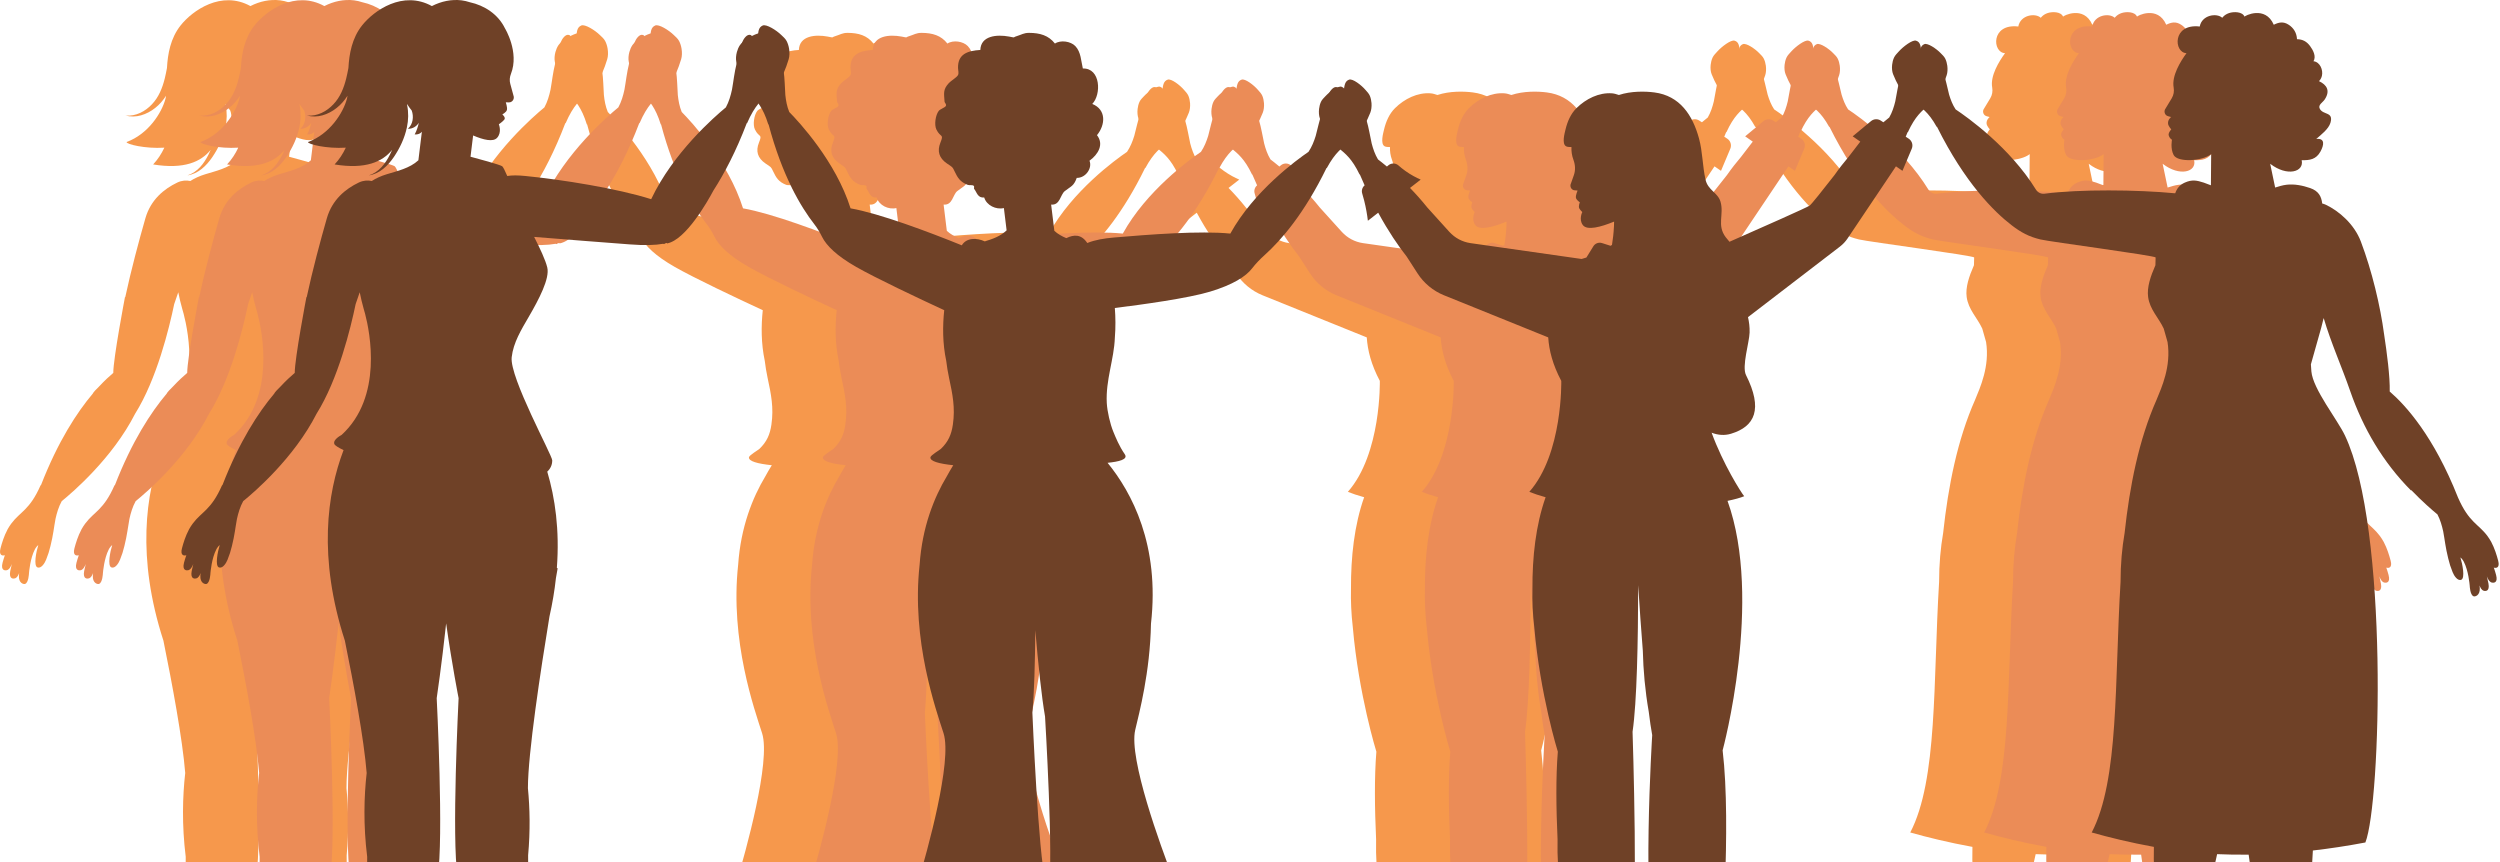 <svg width="832" height="287" viewBox="0 0 832 287" fill="none" xmlns="http://www.w3.org/2000/svg">
<path d="M587.674 21.877C587.564 21.05 587.338 20.23 586.998 19.532C586.639 18.792 585.973 18.216 585.486 17.705C584.039 16.189 581.12 14.238 580.031 14.689C577.335 15.808 579.8 20.101 576.471 25.058C576.168 25.51 575.894 25.801 575.643 25.984C576.294 24.034 576.511 22.361 576.773 20.142C576.923 18.874 577.056 17.724 576.342 17.454C575.26 17.042 574.169 18.618 573.724 19.709C573.011 21.457 572.515 23.801 572.026 25.627C571.113 29.03 570.924 31.018 570.361 33.742C569.918 35.579 569.324 37.413 568.347 39.104C567.862 39.485 567.205 40.015 566.398 40.696L565.505 40.118C564.505 39.472 563.201 39.549 562.285 40.309L556.185 45.374L558.719 47.13C557.817 48.31 556.43 50.119 554.835 52.189C553.242 54.063 551.652 56.089 550.145 58.244C546.235 63.262 542.486 67.974 541.853 68.431C541.015 69.034 526.592 75.436 515.183 80.461C514.769 79.985 514.35 79.494 513.94 78.954C510.896 74.949 513.431 71.415 512.21 67.16C511.315 64.046 508.017 63.377 507.204 59.762C506.186 55.235 506.27 50.572 505.036 46.058C502.928 38.346 498.688 31.858 490.183 30.759C487.151 30.368 482.46 30.267 478.375 31.614C477.642 31.375 476.899 31.119 476.12 31.06C471.743 30.728 467.414 32.878 464.257 35.996C462.361 37.869 461.243 40.448 460.619 43.077C460.317 44.348 459.322 47.856 460.794 48.681C461.213 48.916 461.969 48.952 462.595 48.944C462.529 50.29 462.708 51.724 463.26 53.21C463.871 54.851 463.975 56.637 463.392 58.289L462.421 61.045C461.922 62.05 462.56 63.256 463.633 63.336L464.629 63.41C464.629 63.41 463.996 64.879 464.066 65.711C464.136 66.543 465.39 67.327 465.39 67.327C465.39 67.327 464.769 68.711 465.241 69.436C465.713 70.161 466.202 70.559 466.202 70.559C466.202 70.559 464.948 73.007 466.383 74.907C467.802 76.785 472.331 75.581 476.779 73.749C476.77 74.284 476.761 74.818 476.735 75.371C476.628 77.578 476.389 79.631 476.078 81.52C475.88 81.639 475.808 81.682 475.61 81.801L472.765 80.892C471.62 80.526 470.378 81.028 469.801 82.09L467.567 85.707C467.053 85.859 466.545 86.009 466.051 86.163C466.026 86.171 466.004 86.18 465.98 86.188L429.016 80.913C426.293 80.524 423.791 79.191 421.939 77.143L414.602 69.03C412.706 66.657 410.752 64.484 408.863 62.544L412.421 59.772C410.951 59.134 409.176 58.215 407.312 56.883C406.457 56.273 405.694 55.654 405.015 55.051C404.062 54.206 402.637 54.199 401.663 55.021L401.182 55.427C399.911 54.367 398.885 53.566 398.209 53.052C397.204 51.382 396.58 49.56 396.105 47.732C395.496 45.022 395.273 43.037 394.304 39.654C393.784 37.838 393.249 35.505 392.506 33.772C392.042 32.69 390.926 31.137 389.85 31.571C389.142 31.857 389.294 33.003 389.465 34.269C389.764 36.483 390.01 38.152 390.693 40.088C390.439 39.909 390.161 39.625 389.85 39.179C386.439 34.291 388.829 29.945 386.116 28.884C385.02 28.455 382.135 30.468 380.715 32.016C380.237 32.536 379.581 33.128 379.234 33.873C378.906 34.58 378.694 35.403 378.599 36.233C378.468 37.366 378.554 38.509 378.857 39.378C383.114 51.592 386.98 47.39 392.086 58.08L392.161 58.036C392.694 59.289 393.227 60.51 393.76 61.685C392.979 62.345 392.656 63.399 392.952 64.379C393.18 65.134 393.399 65.92 393.605 66.735C394.216 69.157 394.602 71.422 394.842 73.467C395.988 72.575 397.133 71.683 398.279 70.789C401.679 77.046 404.948 81.825 407.774 85.407L411.35 90.954C413.476 94.251 416.56 96.806 420.18 98.269L454.859 112.286C455.138 116.578 456.339 121.378 459.204 126.756C459.204 126.756 459.757 150.996 448.572 163.681C449.962 164.257 451.819 164.873 453.99 165.482C450.701 174.765 449.551 185.419 449.607 195.969C449.51 199.987 449.69 204.262 450.219 208.794C452.165 231.19 458.059 250.171 458.059 250.171C457.369 258.521 457.492 268.996 457.965 279.295C457.844 284.982 458.151 291.22 459.154 297.877C460.191 310.827 461.355 320.551 461.355 320.551C462.562 320.955 464.667 321.289 466.149 321.456C466.47 322.285 467.859 327.757 468.207 329.183C466.712 329.954 465.71 331.284 465.597 332.993L465.298 335C465.198 335.671 464.987 336.322 464.674 336.923L459.754 346.384C459.754 346.384 456.358 349.203 456.358 351.922L456.522 356.275C456.547 356.958 456.916 357.577 457.502 357.93C459.011 358.842 461.846 359.524 467.245 359.17C469.572 359.018 477.431 358.365 477.632 351.317C477.632 351.317 476.732 341.45 477.731 339.335C478.73 337.221 479.329 336.919 479.629 335.409C479.928 333.9 479.779 332.187 479.779 331.885C479.779 331.599 479.194 328.611 476.76 328.207C476.4 326.438 476.608 323.804 476.436 321.307C480.077 320.988 482.328 320.552 482.328 320.552C485.024 306.355 482.928 243.527 482.928 243.527C484.374 233.763 484.773 213.315 484.799 194.764C485.255 201.97 485.774 209.476 486.343 216.559C486.501 223.091 487.1 229.885 488.316 236.865C488.689 239.89 489.074 242.533 489.466 244.649C489.466 244.649 485.763 303.552 490.98 320.486C490.98 320.486 492.974 320.773 493.772 320.877C493.639 323.441 494.178 326.348 493.838 328.202C491.349 328.564 490.753 331.599 490.753 331.888C490.753 332.19 490.604 333.902 490.903 335.411C491.203 336.922 491.802 337.224 492.801 339.338C493.8 341.452 492.901 351.319 492.901 351.319C493.101 358.368 500.961 359.021 503.287 359.173C508.686 359.525 511.521 358.844 513.03 357.932C513.616 357.579 513.985 356.961 514.01 356.276L514.174 351.923C514.174 349.204 510.779 346.385 510.779 346.385L505.859 336.926C505.545 336.323 505.334 335.671 505.234 334.998L504.935 332.993C504.824 331.301 503.842 329.98 502.371 329.205C502.697 327.761 503.412 322.188 503.698 321.422C506.232 321.276 510.057 320.979 512.186 320.174C512.186 320.174 515.928 274.997 512.904 249.72C512.904 249.72 526.447 199.715 514.533 166.688C516.855 166.206 518.768 165.685 520.082 165.142C519.046 163.922 513.006 154.347 509.238 144.002C511.334 144.814 513.524 145.004 515.687 144.35C523.677 141.933 526.373 136.144 520.68 124.817C519.241 121.953 521.776 113.935 521.879 110.721C521.939 108.842 521.705 107.097 521.343 105.543L551.93 82.074C552.929 81.308 553.795 80.384 554.496 79.339L570.589 55.356L572.749 56.853L575.85 49.487C576.362 48.269 575.927 46.86 574.819 46.142L573.833 45.504C574.048 44.995 574.261 44.478 574.475 43.956L574.553 43.999C579.479 33.207 583.417 37.325 587.468 25.026C587.755 24.15 587.822 23.005 587.674 21.877Z" fill="#F6984C"/>
<path d="M396.052 34.322C395.99 33.474 395.809 32.626 395.501 31.892C395.177 31.116 394.527 30.485 394.058 29.933C392.662 28.292 389.776 26.11 388.626 26.496C385.78 27.451 388.051 31.985 384.315 36.802C383.974 37.242 383.676 37.519 383.405 37.688C384.196 35.748 384.524 34.061 384.931 31.823C385.164 30.542 385.373 29.384 384.655 29.059C383.566 28.567 382.345 30.097 381.818 31.177C380.974 32.907 380.319 35.257 379.701 37.082C378.551 40.48 378.232 42.491 377.483 45.221C376.912 47.059 376.186 48.885 375.076 50.538C371.256 53.14 356.899 63.54 349.065 77.737C339.062 76.723 321.907 78.057 310.333 79.045C307.088 79.323 304.009 79.831 301.458 80.873C299.519 77.941 297.088 77.983 294.48 79.251C293.029 78.65 291.653 77.891 290.499 76.819L289.432 68.082C292.418 68.386 292.472 64.785 293.972 63.601C296.121 61.904 296.928 61.994 297.958 59.203C300.909 59.271 303.221 55.947 302.193 53.487C305.122 51.361 307.071 48.014 304.687 44.984C307.504 41.563 307.864 36.494 303.119 34.589C306.182 31.466 305.938 22.611 299.982 22.793C299.386 20.313 299.386 17.323 297.477 15.335C295.945 13.739 292.611 13.225 290.697 14.498C288.571 11.781 285.736 10.957 282.096 10.938C280.318 10.929 279.548 11.558 278.055 12.003C276.387 12.501 277.872 12.621 275.444 12.171C271.362 11.414 266.035 11.865 265.865 16.624C261.687 16.879 258.337 17.951 258.445 22.621C258.465 23.486 258.793 24.372 258.41 25.03C257.946 25.829 256.11 26.869 255.391 27.645C253.364 29.834 253.797 31.091 253.955 33.779C253.984 34.277 254.699 34.644 254.381 35.278C254.11 35.819 252.502 36.272 252.002 36.932C250.943 38.329 250.48 41.515 251.235 43.08C252.631 45.97 253.823 44.378 252.577 47.482C251.458 50.269 252.094 52.587 254.763 54.41C256.726 55.751 256.539 55.435 257.323 57.072C258.308 59.13 259.1 60.526 261.659 61.523C262.155 61.717 263.262 61.484 263.628 61.81C264.023 62.162 263.596 62.587 263.839 62.901C264.77 64.101 264.954 65.91 267.161 65.733C267.922 68.345 271.107 69.869 273.707 69.241L274.614 76.662C272.63 78.59 269.962 79.55 267.347 80.336C264.704 79.087 261.219 79.073 259.702 81.644C248.68 77.173 232.426 71.058 222.677 69.335C217.757 53.704 205.485 40.527 202.277 37.271C201.516 35.444 201.178 33.52 200.973 31.619C200.763 28.793 200.838 26.76 200.362 23.201C200.107 21.291 199.916 18.857 199.421 16.995C199.112 15.833 198.209 14.095 197.046 14.363C196.278 14.541 196.261 15.718 196.243 17.02C196.211 19.297 196.208 21.014 196.612 23.072C196.379 22.853 196.14 22.522 195.889 22.025C193.151 16.569 196.25 12.566 193.643 11.072C192.589 10.469 189.338 12.045 187.654 13.381C187.087 13.831 186.328 14.323 185.861 15.02C185.419 15.681 185.077 16.478 184.854 17.297C184.549 18.418 184.464 19.583 184.64 20.506C187.13 33.472 191.714 29.847 195.301 41.412L195.387 41.378C199.915 58.438 206.09 68.828 210.645 74.662C211.648 75.945 212.468 77.352 213.191 78.812C214.656 81.765 218.08 85.146 224.59 88.853C231.094 92.555 245.337 99.3 253.851 103.231C253.303 108.441 253.273 114.208 254.522 120.122C254.75 121.98 255.045 123.837 255.444 125.695C256.642 131.264 257.538 135.677 256.73 141.29C256.25 144.633 255.182 147.032 252.753 149.373C252.362 149.749 249.358 151.498 249.256 152.175C249.058 153.499 252.135 154.332 256.856 154.828C256.095 156.051 255.383 157.283 254.709 158.519C250.47 165.579 246.528 175.353 245.658 187.964C242.879 213.254 251.132 236.203 253.627 244.028C256.592 253.327 248.153 283.419 245.1 293.695C245.758 293.895 246.453 294.113 247.236 294.371C250.524 295.45 254.032 296.069 257.555 296.369C258.807 304.786 261.157 313.854 265.121 323.278C265.91 325.155 266.449 326.737 266.814 328.07C266.038 328.829 265.537 329.812 265.46 330.978L265.161 332.985C265.062 333.656 264.85 334.307 264.537 334.908L259.617 344.369C259.617 344.369 256.222 347.188 256.222 349.907L256.385 354.26C256.411 354.943 256.781 355.562 257.366 355.915C258.874 356.827 261.709 357.509 267.108 357.155C269.434 357.003 277.295 356.35 277.495 349.302C277.495 349.302 276.596 339.434 277.594 337.32C278.593 335.206 279.192 334.904 279.492 333.393C279.792 331.883 279.642 330.171 279.642 329.869C279.642 329.567 278.993 326.245 276.196 326.144C275.947 326.135 275.742 326.19 275.556 326.272C274.927 322.044 274.701 315.418 274.651 313.649L275.388 300.659C275.388 300.659 275.716 298.768 276.129 295.563C282.871 294.551 287.584 293.162 287.584 293.162C285.187 285.107 283.189 237.181 283.189 237.181C283.801 230.644 284.075 220.555 284.161 209.705C285.126 221.06 286.234 231.707 287.405 238.461C287.405 238.461 290.339 287.358 288.581 295.578C288.581 295.578 293.322 296.424 300.057 296.664C300.549 299.004 300.884 300.351 300.884 300.351L302.548 313.253C302.629 315.124 302.903 322.434 302.485 326.627C300.998 327.58 300.601 329.634 300.601 329.869C300.601 330.171 300.451 331.883 300.751 333.393C301.05 334.904 301.65 335.206 302.648 337.32C303.647 339.435 302.748 349.302 302.748 349.302C302.948 356.349 310.808 357.003 313.134 357.155C318.533 357.509 321.368 356.827 322.877 355.915C323.463 355.562 323.832 354.943 323.858 354.26L324.021 349.907C324.021 347.188 320.626 344.369 320.626 344.369L315.705 334.908C315.392 334.306 315.181 333.656 315.081 332.985L314.783 330.978C314.652 329.003 313.345 327.524 311.445 326.843C311.714 325.534 312.125 323.992 312.743 322.165C315.943 312.713 317.627 303.715 318.308 295.399C321.525 294.768 324.719 293.87 327.726 292.61C328.485 292.293 329.163 292.02 329.801 291.767C325.953 281.766 315.184 252.439 317.412 242.933C318.739 237.268 322.351 223.8 322.66 207.549C325.631 181.363 316.248 163.863 308.211 154.022C311.995 153.644 315.118 152.909 313.948 151.195C312.015 148.359 310.949 145.655 310.153 143.744C309.062 141.121 308.098 136.927 307.949 134.095C307.549 126.477 310.379 119.586 310.634 112.398C310.917 108.932 310.869 105.606 310.628 102.497C319.636 101.392 335.087 99.249 342.322 97.059C349.939 94.752 354.194 92.044 356.305 89.319C357.558 87.7 358.982 86.228 360.506 84.861C366.05 79.88 373.721 71.006 381.088 55.888L381.166 55.937C386.91 45.294 390.71 49.748 395.646 37.512C395.995 36.64 396.135 35.482 396.052 34.322Z" fill="#F6984C"/>
<path d="M202.22 16.205C202.071 15.295 201.794 14.398 201.391 13.636C200.966 12.829 200.203 12.212 199.643 11.662C197.978 10.028 194.65 7.956 193.447 8.485C190.466 9.795 193.356 14.466 189.788 20.035C189.462 20.543 189.166 20.872 188.891 21.082C189.557 18.91 189.749 17.058 189.972 14.6C190.1 13.195 190.213 11.922 189.406 11.643C188.183 11.219 187.012 12.99 186.548 14.208C185.804 16.158 185.324 18.761 184.833 20.79C183.918 24.573 183.769 26.775 183.223 29.797C182.788 31.823 182.206 33.858 181.179 35.741C177.484 38.775 163.64 50.805 156.324 66.289C145.117 62.715 126.502 59.748 114.403 58.562C111.942 58.321 110.052 58.299 108.452 58.569C108.439 58.562 108.43 58.557 108.418 58.55C107.713 56.896 107.061 55.58 106.763 55.341C106.114 54.819 98.299 52.715 96.202 52.157L97.067 45.082C100.561 46.582 103.729 47.309 105.042 45.872C106.731 44.026 105.631 41.361 105.631 41.361C105.631 41.361 106.891 40.514 107.454 39.803C108.018 39.092 106.783 38.07 106.783 38.07C106.783 38.07 108.179 37.37 108.329 36.509C108.479 35.648 107.945 34.06 107.945 34.06L109.004 34.073C110.144 34.089 110.928 32.89 110.493 31.799L109.428 27.881C109.133 26.796 109.238 25.651 109.65 24.605C112.519 17.324 107.662 9.426 107.662 9.426C105.392 4.755 100.9 1.819 95.949 0.738C95.074 0.458 94.176 0.232 93.24 0.116C89.875 -0.302 86.453 0.429 83.338 2.021C73.677 -3.309 64.077 3.476 60.13 8.436C56.726 12.713 55.822 17.963 55.565 22.641C55.342 23.824 55.106 24.994 54.826 26.142C54.039 29.312 52.806 32.363 50.563 34.709C48.374 37.04 45.226 38.787 41.779 38.455C43.426 38.907 45.232 38.866 46.935 38.386C48.636 37.903 50.244 37.047 51.65 35.924C53.09 34.801 54.28 33.402 55.262 31.867C55.215 32.219 55.157 32.546 55.08 32.837C53.838 37.576 49.314 44.644 42.129 47.261C41.959 47.974 48.259 49.558 54.693 49.144C53.749 51.186 52.497 53.085 50.968 54.728C61.279 56.419 66.901 53.842 70.109 49.881C69.881 50.404 69.645 50.922 69.391 51.435C68.636 52.939 67.743 54.376 66.599 55.607C65.462 56.836 64.04 57.84 62.385 58.363C64.1 58.12 65.751 57.321 67.14 56.204C68.538 55.088 69.703 53.696 70.706 52.223C72.687 49.282 74.264 45.987 75.034 42.364C75.554 39.959 75.604 37.395 75.094 34.909C75.089 34.884 75.068 34.87 75.061 34.846C75.073 34.785 75.084 34.717 75.097 34.657C75.573 35.396 76.077 36.11 76.628 36.775C77.356 38.753 77.097 41.362 75.353 42.857C76.884 42.95 78.309 42.017 78.998 40.843C78.733 42.03 78.341 43.416 77.614 44.751C78.849 44.821 79.537 44.395 80.013 43.845L78.853 53.337C75.98 56.006 71.857 56.9 68.319 57.988C66.428 58.569 64.739 59.328 63.341 60.24C61.975 59.939 60.485 60.05 59.028 60.742C54.584 62.856 50.157 66.468 48.389 72.635C46.261 80.058 43.627 89.861 41.679 98.93C41.634 98.879 41.597 98.837 41.597 98.837C41.597 98.837 37.695 119.243 37.701 124.107C36.394 125.2 34.804 126.667 33.015 128.587C31.915 129.645 31.029 130.59 30.859 131.02C25.662 137.177 19.311 146.847 13.619 161.504L13.53 161.458C9.885 169.8 6.746 170.216 3.75 174.255C3.54 174.536 3.343 174.824 3.153 175.118C3.131 175.152 3.108 175.186 3.086 175.221C2.931 175.467 2.78 175.714 2.638 175.968C2.584 176.059 2.531 176.139 2.478 176.234C2.481 176.237 2.484 176.242 2.488 176.245C1.335 178.392 0.64 180.701 0.17 182.48C-0.499 185.007 0.995 184.938 1.448 184.837C1.513 184.822 1.569 184.78 1.63 184.755C1.319 185.643 1.058 186.489 0.862 187.23C0.139 189.958 1.753 189.885 2.243 189.775C3.098 189.583 3.642 188.5 3.937 187.687C3.715 188.538 3.537 189.343 3.406 190.052C2.896 192.83 4.498 192.63 4.979 192.482C5.674 192.268 6.108 191.46 6.369 190.715C6.338 191.017 6.307 191.318 6.293 191.598C6.168 194.065 7.835 194.49 8.316 194.341C9.54 193.963 9.639 190.829 9.639 190.829C9.684 190.295 10.059 185.82 11.6 182.842C11.682 182.7 11.748 182.561 11.841 182.419C12.17 181.913 12.469 181.587 12.745 181.379C12.064 183.546 11.105 188.303 12.461 188.83C13.668 189.299 14.863 187.498 15.336 186.284C16.092 184.338 16.297 183.725 16.802 181.699C17.741 177.921 17.904 175.722 18.469 172.703C18.918 170.68 19.514 168.648 20.551 166.773C24.163 163.848 37.43 152.485 44.978 137.67C52.16 126.225 56.307 109.226 57.969 101.216C58.411 99.925 58.864 98.606 59.327 97.265C59.69 99.097 60.13 100.952 60.66 102.824C60.816 103.379 60.967 103.91 61.118 104.441C62.696 110.475 67.108 132.11 53.283 144.755C53.283 144.755 50.288 146.265 50.887 147.776C51.082 148.267 52.235 148.981 53.947 149.794C48.466 164.235 45.402 185.462 54.393 213.238C57.335 227.696 60.732 245.964 61.642 257.249C60.761 265.038 60.495 274.536 61.809 285.144C61.743 301.949 61.68 319.556 61.877 321.155C61.877 321.155 66.75 322.625 72.659 322.324C73.764 324.993 74.326 327.032 74.583 328.555C73.272 329.347 72.412 330.608 72.308 332.188L72.009 334.194C71.91 334.865 71.698 335.516 71.385 336.118L66.465 345.578C66.465 345.578 63.07 348.398 63.07 351.116L63.233 355.47C63.259 356.154 63.629 356.772 64.215 357.126C65.723 358.036 68.558 358.718 73.956 358.365C76.283 358.213 84.142 357.56 84.343 350.511C84.343 350.511 83.444 340.645 84.442 338.53C85.441 336.415 86.04 336.113 86.34 334.603C86.64 333.093 86.49 331.381 86.49 331.079C86.49 330.858 86.142 329.046 84.879 328.033C84.752 327.69 84.583 327.357 84.357 327.035C83.682 326.072 83.147 322.982 82.748 319.648C83.934 318.992 85.08 318.198 86.148 317.227C86.148 317.227 83.152 304.238 85.249 291.854C87.346 279.47 84.949 232.349 84.949 232.349C84.949 232.349 86.577 221.45 88.088 207.471C90.062 221.387 92.236 232.349 92.236 232.349C92.236 232.349 89.839 279.47 91.936 291.854C94.033 304.238 91.037 317.227 91.037 317.227C92.414 318.481 93.918 319.444 95.48 320.184C95.184 323.447 94.749 326.44 94.119 327.402C93.707 328.029 93.49 328.692 93.42 329.372C93.007 330.174 92.87 330.941 92.87 331.079C92.87 331.381 92.72 333.093 93.019 334.603C93.319 336.113 93.918 336.415 94.917 338.53C95.916 340.645 95.017 350.511 95.017 350.511C95.217 357.56 103.076 358.213 105.403 358.365C110.801 358.717 113.636 358.036 115.145 357.126C115.731 356.772 116.101 356.153 116.126 355.47L116.29 351.116C116.29 348.398 112.895 345.578 112.895 345.578L107.975 336.12C107.661 335.516 107.451 334.865 107.35 334.192L107.052 332.188C106.927 330.317 105.743 328.895 104.003 328.171C104.242 326.702 104.733 324.796 105.65 322.363C111.039 322.445 115.306 321.155 115.306 321.155C115.506 319.54 115.439 301.601 115.372 284.648C116.12 276.426 115.946 268.903 115.306 262.334C115.306 262.308 115.306 262.279 115.306 262.253C115.306 250.793 119.536 223.051 122.463 205.23C123.471 200.764 124.181 196.486 124.624 192.404C124.982 190.339 125.192 189.155 125.192 189.155L124.934 188.983C125.882 176.384 124.346 165.713 121.74 156.965C122.8 155.976 123.395 154.741 123.395 153.21C123.395 151.513 109.161 125.624 109.903 118.894C110.44 114.029 113.129 109.657 115.59 105.427C118.951 99.648 122.628 92.666 121.747 89.023C121.142 86.523 119.339 82.693 117.377 78.845C128.35 79.749 140.863 80.691 149.205 81.335C154.129 81.715 157.727 81.601 160.335 81.128L160.594 81.24C160.594 81.24 160.735 81.163 161 80.998C161.208 80.952 161.382 80.895 161.576 80.843L161.595 81.02C167.834 79.865 175.042 67.151 177.067 63.359C180.727 57.662 184.576 50.335 188.147 40.963L188.237 41.009C193.41 28.953 197.943 33.388 202.091 19.693C202.383 18.715 202.422 17.449 202.22 16.205Z" fill="#F6984C"/>
<path d="M771.004 186.599C770.533 184.82 769.838 182.511 768.696 180.352C768.643 180.257 768.589 180.179 768.536 180.087C768.394 179.834 768.243 179.586 768.087 179.34C768.065 179.306 768.043 179.272 768.02 179.237C767.831 178.943 767.634 178.656 767.424 178.376C764.428 174.338 761.288 173.922 757.636 165.583C749.541 145.086 740.151 134.813 734.91 130.303C735.044 125.467 733.956 117.224 733.053 111.338C731.779 101.755 728.984 90.115 725.317 80.413C723.108 74.564 718.007 70.216 713.675 68.155C713.266 67.961 712.853 67.828 712.442 67.721C712.174 65.352 711.216 63.552 708.44 62.591C705.976 61.737 703.18 61.167 700.551 61.483C699.217 61.643 698.001 62.038 696.781 62.415L695.126 54.505C700.813 58.9 706.509 57.221 705.606 53.307C708.322 53.389 710.42 53.033 711.844 50.466C713.041 48.309 713.477 45.917 710.462 46.24C712.041 44.857 714.567 42.961 715.187 40.86C716.295 37.102 712.739 38.353 711.635 36.189C710.974 34.894 712.584 34.144 713.267 33.117C715.198 30.214 714.006 28.233 711.375 27.006C711.828 26.537 712.172 25.96 712.342 25.242C712.796 23.33 711.75 20.613 709.525 20.374C710.566 18.76 709.333 16.58 708.392 15.31C707.287 13.815 705.937 13.075 704.052 13.043C703.963 11.019 702.997 9.332 701.26 8.218C699.525 7.104 698.076 7.374 696.322 8.235C693.482 1.689 686.494 5.293 686.604 5.564C685.883 3.801 682.922 3.843 681.438 4.351C680.667 4.614 679.947 5.038 679.401 5.651C679.336 5.724 679.259 5.818 679.177 5.921C677.315 4.223 672.394 4.969 671.685 8.824C662.487 7.75 663.009 17.551 667.278 17.699C665.237 20.477 662.309 25.262 663.003 29.119C663.227 30.361 663.009 31.639 662.357 32.719L660.308 36.112C659.599 37.027 660.037 38.375 661.137 38.673L662.16 38.949C662.16 38.949 660.987 39.816 661.139 41.163C661.235 42.018 662.213 43.063 662.213 43.063C662.213 43.063 661.083 44.243 661.369 45.097C661.749 46.239 662.448 46.495 662.448 46.495C662.448 46.495 661.853 49.359 662.987 51.569C664.309 54.144 672.551 53.662 675.487 51.29L675.404 61.666C674.749 61.481 673.988 61.084 673.033 60.778C670.713 60.034 669.189 59.671 666.692 60.778C664.969 61.542 664.04 62.809 663.522 64.331C650.829 63.108 631.664 62.943 620.028 64.465C618.868 64.617 617.756 64.055 617.143 63.058C608.491 49 594.186 38.9 590.448 36.409C589.433 34.887 588.789 33.194 588.274 31.492C587.572 28.832 587.298 26.864 586.199 23.564C585.608 21.792 584.993 19.504 584.166 17.836C583.649 16.795 582.425 15.341 581.281 15.877C580.527 16.229 580.71 17.364 580.916 18.615C581.276 20.806 581.569 22.454 582.336 24.332C582.061 24.177 581.758 23.917 581.417 23.499C577.674 18.916 580.158 14.341 577.23 13.528C576.048 13.201 572.993 15.484 571.498 17.166C570.996 17.732 570.303 18.384 569.945 19.164C569.606 19.902 569.393 20.748 569.306 21.588C569.186 22.735 569.299 23.872 569.64 24.715C574.422 36.56 578.489 31.993 584.153 42.232L584.236 42.18C593.557 60.907 603.245 70.485 609.149 75.008C612.202 77.346 614.783 78.748 618.654 79.688C621.888 80.474 657.026 85.067 657.001 85.694C656.966 86.537 656.942 87.395 656.933 88.273C655.303 91.975 654.072 95.637 654.507 98.839C655.076 103.033 658.018 105.732 659.701 109.359C660.15 110.943 660.571 112.427 660.969 113.83C662.237 121.91 658.973 129.027 657.304 133.073C651.405 146.424 648.379 161.708 646.679 177.383C645.824 182.353 645.329 187.762 645.335 193.634C643.307 226.889 644.883 259.523 635.731 277.052C641.234 278.608 648.597 280.423 656.425 281.842C656.153 292.718 657.374 305.027 661.295 318.259C661.972 320.546 662.364 322.408 662.58 323.939C660.524 324.568 659.085 326.086 658.948 328.159L658.649 330.164C658.549 330.836 658.338 331.488 658.024 332.091L653.104 341.55C653.104 341.55 649.709 344.37 649.709 347.088L649.873 351.442C649.898 352.126 650.269 352.744 650.854 353.098C652.363 354.009 655.198 354.69 660.596 354.337C662.923 354.185 670.782 353.532 670.982 346.483C670.982 346.483 670.083 336.617 671.082 334.502C672.081 332.387 672.68 332.085 672.98 330.576C673.279 329.065 673.13 327.354 673.13 327.052C673.13 326.866 672.882 325.541 672.044 324.522C671.564 320.408 672.246 311.422 672.422 309.268L674.702 295.71C674.702 295.71 675.993 291.254 677.473 284.26C680.739 284.405 684.236 284.471 687.967 284.429C688.948 292.101 689.985 297.075 689.985 297.075L691.22 310.77C691.23 312.784 691.222 320.752 690.579 325.118C688.593 325.833 688.098 328.398 688.098 328.661C688.098 328.963 687.948 330.675 688.248 332.186C688.547 333.696 689.147 333.998 690.145 336.112C691.144 338.227 690.245 348.094 690.245 348.094C690.445 355.141 698.305 355.795 700.631 355.947C706.03 356.299 708.865 355.618 710.374 354.707C710.96 354.354 711.329 353.735 711.355 353.052L711.518 348.699C711.518 345.98 708.123 343.161 708.123 343.161L703.203 333.701C702.889 333.098 702.679 332.447 702.578 331.774L702.28 329.769C702.174 328.157 701.284 326.871 699.927 326.082C700.261 324.588 700.79 322.788 701.626 320.602C706.797 307.065 708.911 294.319 709.336 283.048C714.817 282.417 720.632 281.551 726.814 280.376C732.007 267.085 734.604 175.764 720.022 144.954C717.496 139.618 709.358 129.501 708.837 123.609C708.769 122.831 708.723 122.041 708.68 121.25C709.581 118.008 710.7 114.066 712.085 109.177C712.401 108.059 712.675 106.95 712.93 105.845C715.389 114.195 718.93 121.976 721.765 130.172C726.044 142.544 732.686 153.842 741.945 163.178L742.112 163.143C745.829 166.987 749.073 169.785 750.793 171.198C751.729 172.987 752.283 174.909 752.705 176.821C753.271 179.839 753.434 182.04 754.373 185.816C754.877 187.844 755.082 188.455 755.838 190.401C756.31 191.616 757.505 193.416 758.713 192.948C760.068 192.422 759.11 187.665 758.429 185.498C758.705 185.706 759.003 186.032 759.332 186.538C759.425 186.681 759.49 186.819 759.574 186.96C761.115 189.938 761.489 194.415 761.534 194.948C761.534 194.948 761.634 198.082 762.857 198.46C763.338 198.608 765.004 198.182 764.88 195.716C764.866 195.437 764.835 195.136 764.804 194.834C765.065 195.579 765.498 196.387 766.194 196.601C766.675 196.75 768.277 196.949 767.767 194.171C767.637 193.462 767.459 192.657 767.236 191.806C767.531 192.619 768.075 193.701 768.93 193.894C769.421 194.004 771.034 194.078 770.312 191.348C770.116 190.607 769.854 189.762 769.543 188.874C769.605 188.899 769.66 188.941 769.726 188.956C770.178 189.057 771.673 189.125 771.004 186.599Z" fill="#F6984C"/>
<path d="M612.276 21.877C612.167 21.05 611.941 20.23 611.601 19.532C611.242 18.792 610.575 18.216 610.089 17.705C608.642 16.189 605.722 14.238 604.634 14.689C601.938 15.808 604.402 20.101 601.073 25.058C600.77 25.51 600.496 25.801 600.246 25.984C600.897 24.034 601.114 22.361 601.375 20.142C601.525 18.874 601.658 17.724 600.945 17.454C599.862 17.042 598.772 18.618 598.327 19.709C597.613 21.457 597.118 23.801 596.628 25.627C595.716 29.03 595.527 31.018 594.963 33.742C594.52 35.579 593.926 37.413 592.949 39.104C592.465 39.485 591.807 40.015 591.001 40.696L590.108 40.118C589.108 39.472 587.804 39.549 586.888 40.309L580.788 45.374L583.322 47.13C582.419 48.31 581.033 50.119 579.438 52.189C577.844 54.063 576.254 56.089 574.748 58.244C570.837 63.262 567.089 67.974 566.456 68.431C565.617 69.034 551.195 75.436 539.786 80.461C539.371 79.985 538.953 79.494 538.542 78.954C535.498 74.949 538.034 71.415 536.812 67.16C535.918 64.046 532.62 63.377 531.807 59.762C530.788 55.235 530.872 50.572 529.639 46.058C527.531 38.346 523.29 31.858 514.786 30.759C511.754 30.368 507.063 30.267 502.978 31.614C502.244 31.375 501.502 31.119 500.722 31.06C496.345 30.728 492.016 32.878 488.859 35.996C486.964 37.869 485.846 40.448 485.222 43.077C484.92 44.348 483.924 47.856 485.396 48.681C485.815 48.916 486.571 48.952 487.198 48.944C487.132 50.29 487.311 51.724 487.863 53.21C488.474 54.851 488.578 56.637 487.995 58.289L487.023 61.045C486.524 62.05 487.163 63.256 488.235 63.336L489.232 63.41C489.232 63.41 488.599 64.879 488.668 65.711C488.739 66.543 489.992 67.327 489.992 67.327C489.992 67.327 489.372 68.711 489.844 69.436C490.315 70.161 490.804 70.559 490.804 70.559C490.804 70.559 489.551 73.007 490.985 74.907C492.404 76.785 496.933 75.581 501.382 73.749C501.373 74.284 501.364 74.818 501.337 75.371C501.231 77.578 500.992 79.631 500.681 81.52C500.483 81.639 500.41 81.682 500.212 81.801L497.367 80.892C496.222 80.526 494.981 81.028 494.404 82.09L492.17 85.707C491.655 85.859 491.147 86.009 490.653 86.163C490.629 86.171 490.606 86.18 490.583 86.188L453.619 80.913C450.896 80.524 448.393 79.191 446.541 77.143L439.204 69.03C437.309 66.657 435.354 64.484 433.465 62.544L437.024 59.772C435.553 59.134 433.778 58.215 431.914 56.883C431.06 56.273 430.296 55.654 429.617 55.051C428.665 54.206 427.24 54.199 426.266 55.021L425.785 55.427C424.513 54.367 423.488 53.566 422.811 53.052C421.806 51.382 421.182 49.56 420.708 47.732C420.099 45.022 419.876 43.037 418.906 39.654C418.386 37.838 417.852 35.505 417.108 33.772C416.644 32.69 415.528 31.137 414.452 31.571C413.744 31.857 413.896 33.003 414.068 34.269C414.366 36.483 414.612 38.152 415.295 40.088C415.042 39.909 414.763 39.625 414.452 39.179C411.042 34.291 413.431 29.945 410.718 28.884C409.622 28.455 406.737 30.468 405.317 32.016C404.84 32.536 404.183 33.128 403.836 33.873C403.509 34.58 403.296 35.403 403.201 36.233C403.07 37.366 403.157 38.509 403.46 39.378C407.717 51.592 411.583 47.39 416.689 58.08L416.764 58.036C417.296 59.289 417.829 60.51 418.363 61.685C417.581 62.345 417.258 63.399 417.554 64.379C417.783 65.134 418.002 65.92 418.208 66.735C418.818 69.157 419.205 71.422 419.444 73.467C420.591 72.575 421.736 71.683 422.882 70.789C426.281 77.046 429.55 81.825 432.376 85.407L435.952 90.954C438.078 94.251 441.162 96.806 444.782 98.269L479.461 112.286C479.741 116.578 480.942 121.378 483.807 126.756C483.807 126.756 484.359 150.996 473.174 163.681C474.564 164.257 476.422 164.873 478.592 165.482C475.304 174.765 474.154 185.419 474.21 195.969C474.113 199.987 474.293 204.262 474.822 208.794C476.767 231.19 482.662 250.171 482.662 250.171C481.972 258.521 482.095 268.996 482.568 279.295C482.446 284.982 482.754 291.22 483.757 297.877C484.793 310.827 485.957 320.551 485.957 320.551C487.164 320.955 489.27 321.289 490.752 321.456C491.072 322.285 492.461 327.757 492.809 329.183C491.314 329.954 490.312 331.284 490.199 332.993L489.901 335C489.801 335.671 489.59 336.322 489.277 336.923L484.356 346.384C484.356 346.384 480.961 349.203 480.961 351.922L481.124 356.275C481.15 356.958 481.519 357.577 482.105 357.93C483.614 358.842 486.448 359.524 491.847 359.17C494.175 359.018 502.034 358.365 502.234 351.317C502.234 351.317 501.335 341.45 502.334 339.335C503.332 337.221 503.932 336.919 504.231 335.409C504.531 333.9 504.381 332.187 504.381 331.885C504.381 331.599 503.796 328.611 501.363 328.207C501.003 326.438 501.211 323.804 501.039 321.307C504.68 320.988 506.931 320.552 506.931 320.552C509.627 306.355 507.53 243.527 507.53 243.527C508.976 233.763 509.375 213.315 509.401 194.764C509.857 201.97 510.376 209.476 510.945 216.559C511.103 223.091 511.703 229.885 512.918 236.865C513.292 239.89 513.676 242.533 514.069 244.649C514.069 244.649 510.365 303.552 515.583 320.486C515.583 320.486 517.577 320.773 518.374 320.877C518.241 323.441 518.78 326.348 518.44 328.202C515.952 328.564 515.356 331.599 515.356 331.888C515.356 332.19 515.206 333.902 515.506 335.411C515.806 336.922 516.405 337.224 517.404 339.338C518.402 341.452 517.503 351.319 517.503 351.319C517.703 358.368 525.564 359.021 527.89 359.173C533.289 359.525 536.124 358.844 537.632 357.932C538.218 357.579 538.587 356.961 538.613 356.276L538.776 351.923C538.776 349.204 535.381 346.385 535.381 346.385L530.462 336.926C530.147 336.323 529.936 335.671 529.837 334.998L529.538 332.993C529.426 331.301 528.444 329.98 526.974 329.205C527.299 327.761 528.015 322.188 528.3 321.422C530.834 321.276 534.66 320.979 536.789 320.174C536.789 320.174 540.531 274.997 537.507 249.72C537.507 249.72 551.049 199.715 539.135 166.688C541.458 166.206 543.37 165.685 544.684 165.142C543.649 163.922 537.609 154.347 533.84 144.002C535.937 144.814 538.126 145.004 540.289 144.35C548.279 141.933 550.975 136.144 545.282 124.817C543.843 121.953 546.378 113.935 546.481 110.721C546.542 108.842 546.308 107.097 545.945 105.543L576.533 82.074C577.531 81.308 578.398 80.384 579.098 79.339L595.191 55.356L597.352 56.853L600.453 49.487C600.965 48.269 600.53 46.86 599.422 46.142L598.435 45.504C598.65 44.995 598.864 44.478 599.077 43.956L599.156 43.999C604.082 33.207 608.019 37.325 612.071 25.026C612.358 24.15 612.425 23.005 612.276 21.877Z" fill="#EB8C57"/>
<path d="M420.654 34.322C420.593 33.474 420.411 32.626 420.104 31.892C419.78 31.116 419.13 30.485 418.66 29.933C417.265 28.292 414.378 26.11 413.229 26.496C410.383 27.451 412.654 31.985 408.918 36.802C408.577 37.242 408.278 37.519 408.008 37.688C408.798 35.748 409.127 34.061 409.534 31.823C409.767 30.542 409.976 29.384 409.258 29.059C408.169 28.567 406.947 30.097 406.421 31.177C405.576 32.907 404.921 35.257 404.304 37.082C403.153 40.48 402.834 42.491 402.085 45.221C401.515 47.059 400.789 48.885 399.679 50.538C395.859 53.14 381.502 63.54 373.667 77.737C363.664 76.723 346.51 78.057 334.936 79.045C331.69 79.323 328.612 79.831 326.061 80.873C324.122 77.941 321.691 77.983 319.083 79.251C317.631 78.65 316.256 77.891 315.102 76.819L314.035 68.082C317.021 68.386 317.074 64.785 318.574 63.601C320.723 61.904 321.531 61.994 322.561 59.203C325.512 59.271 327.823 55.947 326.796 53.487C329.724 51.361 331.674 48.014 329.289 44.984C332.106 41.563 332.466 36.494 327.722 34.589C330.785 31.466 330.541 22.611 324.585 22.793C323.989 20.313 323.989 17.323 322.08 15.335C320.548 13.739 317.213 13.225 315.3 14.498C313.174 11.781 310.339 10.957 306.699 10.938C304.921 10.929 304.15 11.558 302.658 12.003C300.989 12.501 302.474 12.621 300.046 12.171C295.965 11.414 290.637 11.865 290.467 16.624C286.289 16.879 282.94 17.951 283.047 22.621C283.067 23.486 283.395 24.372 283.013 25.03C282.549 25.829 280.712 26.869 279.993 27.645C277.967 29.834 278.4 31.091 278.557 33.779C278.587 34.277 279.301 34.644 278.984 35.278C278.713 35.819 277.105 36.272 276.605 36.932C275.546 38.329 275.083 41.515 275.838 43.08C277.233 45.97 278.425 44.378 277.18 47.482C276.06 50.269 276.697 52.587 279.366 54.41C281.329 55.751 281.142 55.435 281.926 57.072C282.911 59.13 283.703 60.526 286.261 61.523C286.758 61.717 287.865 61.484 288.231 61.81C288.625 62.162 288.198 62.587 288.442 62.901C289.372 64.101 289.557 65.91 291.763 65.733C292.525 68.345 295.71 69.869 298.31 69.241L299.217 76.662C297.233 78.59 294.565 79.55 291.95 80.336C289.306 79.087 285.822 79.073 284.304 81.644C273.283 77.173 257.028 71.058 247.279 69.335C242.36 53.704 230.088 40.527 226.879 37.271C226.119 35.444 225.78 33.52 225.575 31.619C225.365 28.793 225.44 26.76 224.965 23.201C224.71 21.291 224.519 18.857 224.023 16.995C223.715 15.833 222.811 14.095 221.648 14.363C220.881 14.541 220.863 15.718 220.845 17.02C220.814 19.297 220.811 21.014 221.214 23.072C220.982 22.853 220.742 22.522 220.492 22.025C217.753 16.569 220.853 12.566 218.245 11.072C217.192 10.469 213.941 12.045 212.257 13.381C211.69 13.831 210.93 14.323 210.463 15.02C210.021 15.681 209.679 16.478 209.457 17.297C209.151 18.418 209.066 19.583 209.243 20.506C211.732 33.472 216.316 29.847 219.904 41.412L219.99 41.378C224.518 58.438 230.693 68.828 235.248 74.662C236.251 75.945 237.07 77.352 237.794 78.812C239.259 81.765 242.683 85.146 249.192 88.853C255.696 92.555 269.94 99.3 278.453 103.231C277.905 108.441 277.875 114.208 279.124 120.122C279.353 121.98 279.648 123.837 280.047 125.695C281.245 131.264 282.14 135.677 281.333 141.29C280.852 144.633 279.784 147.032 277.355 149.373C276.965 149.749 273.96 151.498 273.858 152.175C273.66 153.499 276.738 154.332 281.458 154.828C280.698 156.051 279.985 157.283 279.311 158.519C275.073 165.579 271.131 175.353 270.261 187.964C267.482 213.254 275.735 236.203 278.23 244.028C281.194 253.327 272.756 283.419 269.703 293.695C270.36 293.895 271.056 294.113 271.839 294.371C275.127 295.45 278.635 296.069 282.157 296.369C283.41 304.786 285.759 313.854 289.723 323.278C290.513 325.155 291.052 326.737 291.417 328.07C290.64 328.829 290.14 329.812 290.062 330.978L289.764 332.985C289.664 333.656 289.453 334.307 289.14 334.908L284.219 344.369C284.219 344.369 280.824 347.188 280.824 349.907L280.987 354.26C281.013 354.943 281.383 355.562 281.968 355.915C283.477 356.827 286.312 357.509 291.711 357.155C294.037 357.003 301.897 356.35 302.097 349.302C302.097 349.302 301.198 339.434 302.197 337.32C303.195 335.206 303.795 334.904 304.095 333.393C304.394 331.883 304.244 330.171 304.244 329.869C304.244 329.567 303.596 326.245 300.799 326.144C300.55 326.135 300.345 326.19 300.158 326.272C299.53 322.044 299.304 315.418 299.253 313.649L299.99 300.659C299.99 300.659 300.318 298.768 300.732 295.563C307.474 294.551 312.186 293.162 312.186 293.162C309.79 285.107 307.792 237.181 307.792 237.181C308.403 230.644 308.677 220.555 308.763 209.705C309.728 221.06 310.837 231.707 312.007 238.461C312.007 238.461 314.942 287.358 313.184 295.578C313.184 295.578 317.924 296.424 324.66 296.664C325.152 299.004 325.486 300.351 325.486 300.351L327.15 313.253C327.232 315.124 327.506 322.434 327.088 326.627C325.6 327.58 325.203 329.634 325.203 329.869C325.203 330.171 325.053 331.883 325.353 333.393C325.653 334.904 326.252 335.206 327.251 337.32C328.249 339.435 327.35 349.302 327.35 349.302C327.55 356.349 335.411 357.003 337.737 357.155C343.136 357.509 345.971 356.827 347.479 355.915C348.065 355.562 348.434 354.943 348.46 354.26L348.623 349.907C348.623 347.188 345.228 344.369 345.228 344.369L340.308 334.908C339.995 334.306 339.783 333.656 339.684 332.985L339.385 330.978C339.254 329.003 337.947 327.524 336.047 326.843C336.317 325.534 336.727 323.992 337.346 322.165C340.546 312.713 342.229 303.715 342.91 295.399C346.127 294.768 349.321 293.87 352.328 292.61C353.088 292.293 353.765 292.02 354.404 291.767C350.556 281.766 339.787 252.439 342.014 242.933C343.342 237.268 346.954 223.8 347.262 207.549C350.234 181.363 340.85 163.863 332.813 154.022C336.597 153.644 339.721 152.909 338.551 151.195C336.618 148.359 335.552 145.655 334.756 143.744C333.664 141.121 332.7 136.927 332.551 134.095C332.151 126.477 334.981 119.586 335.236 112.398C335.519 108.932 335.471 105.606 335.231 102.497C344.239 101.392 359.69 99.249 366.924 97.059C374.542 94.752 378.797 92.044 380.907 89.319C382.161 87.7 383.584 86.228 385.108 84.861C390.653 79.88 398.323 71.006 405.69 55.888L405.769 55.937C411.512 45.294 415.312 49.748 420.248 37.512C420.597 36.64 420.738 35.482 420.654 34.322Z" fill="#EB8C57"/>
<path d="M226.822 16.205C226.673 15.295 226.396 14.398 225.994 13.636C225.569 12.829 224.806 12.212 224.246 11.662C222.581 10.028 219.253 7.956 218.049 8.485C215.069 9.795 217.959 14.466 214.39 20.035C214.065 20.543 213.768 20.872 213.493 21.082C214.16 18.91 214.351 17.058 214.575 14.6C214.702 13.195 214.815 11.922 214.009 11.643C212.785 11.219 211.615 12.99 211.151 14.208C210.407 16.158 209.926 18.761 209.435 20.79C208.52 24.573 208.372 26.775 207.826 29.797C207.391 31.823 206.808 33.858 205.782 35.741C202.087 38.775 188.243 50.805 180.927 66.289C169.719 62.715 151.104 59.748 139.006 58.562C136.544 58.321 134.655 58.299 133.054 58.569C133.042 58.562 133.033 58.557 133.021 58.55C132.315 56.896 131.663 55.58 131.366 55.341C130.717 54.819 122.901 52.715 120.805 52.157L121.669 45.082C125.164 46.582 128.332 47.309 129.645 45.872C131.333 44.026 130.234 41.361 130.234 41.361C130.234 41.361 131.493 40.514 132.057 39.803C132.62 39.092 131.386 38.07 131.386 38.07C131.386 38.07 132.781 37.37 132.931 36.509C133.081 35.648 132.548 34.06 132.548 34.06L133.607 34.073C134.746 34.089 135.53 32.89 135.095 31.799L134.03 27.881C133.735 26.796 133.84 25.651 134.253 24.605C137.121 17.324 132.265 9.426 132.265 9.426C129.995 4.755 125.502 1.819 120.552 0.738C119.676 0.458 118.778 0.232 117.842 0.116C114.477 -0.302 111.055 0.429 107.941 2.021C98.279 -3.309 88.68 3.476 84.732 8.436C81.328 12.713 80.424 17.963 80.167 22.641C79.945 23.824 79.709 24.994 79.428 26.142C78.642 29.312 77.409 32.363 75.165 34.709C72.977 37.04 69.829 38.787 66.381 38.455C68.028 38.907 69.834 38.866 71.538 38.386C73.239 37.903 74.847 37.047 76.252 35.924C77.693 34.801 78.882 33.402 79.864 31.867C79.817 32.219 79.759 32.546 79.682 32.837C78.441 37.576 73.916 44.644 66.731 47.261C66.561 47.974 72.862 49.558 79.295 49.144C78.351 51.186 77.1 53.085 75.57 54.728C85.882 56.419 91.503 53.842 94.712 49.881C94.484 50.404 94.248 50.922 93.994 51.435C93.239 52.939 92.345 54.376 91.201 55.607C90.064 56.836 88.643 57.84 86.988 58.363C88.702 58.12 90.354 57.321 91.743 56.204C93.141 55.088 94.306 53.696 95.309 52.223C97.289 49.282 98.866 45.987 99.637 42.364C100.157 39.959 100.207 37.395 99.697 34.909C99.691 34.884 99.67 34.87 99.663 34.846C99.676 34.785 99.687 34.717 99.699 34.657C100.176 35.396 100.68 36.11 101.23 36.775C101.958 38.753 101.7 41.362 99.955 42.857C101.486 42.95 102.912 42.017 103.601 40.843C103.336 42.03 102.943 43.416 102.216 44.751C103.451 44.821 104.14 44.395 104.615 43.845L103.456 53.337C100.583 56.006 96.46 56.9 92.921 57.988C91.03 58.569 89.342 59.328 87.944 60.24C86.577 59.939 85.088 60.05 83.631 60.742C79.187 62.856 74.759 66.468 72.991 72.635C70.863 80.058 68.23 89.861 66.282 98.93C66.237 98.879 66.2 98.837 66.2 98.837C66.2 98.837 62.297 119.243 62.304 124.107C60.997 125.2 59.406 126.667 57.617 128.587C56.518 129.645 55.631 130.59 55.461 131.02C50.264 137.177 43.914 146.847 38.222 161.504L38.132 161.458C34.488 169.8 31.349 170.216 28.353 174.255C28.143 174.536 27.946 174.824 27.756 175.118C27.733 175.152 27.711 175.186 27.689 175.221C27.533 175.467 27.382 175.714 27.24 175.968C27.186 176.059 27.134 176.139 27.08 176.234C27.084 176.237 27.087 176.242 27.09 176.245C25.937 178.392 25.243 180.701 24.772 182.48C24.103 185.007 25.597 184.938 26.05 184.837C26.115 184.822 26.171 184.78 26.233 184.755C25.922 185.643 25.66 186.489 25.464 187.23C24.742 189.958 26.356 189.885 26.845 189.775C27.701 189.583 28.244 188.5 28.54 187.687C28.317 188.538 28.139 189.343 28.008 190.052C27.498 192.83 29.101 192.63 29.582 192.482C30.276 192.268 30.71 191.46 30.972 190.715C30.941 191.017 30.909 191.318 30.896 191.598C30.771 194.065 32.438 194.49 32.919 194.341C34.142 193.963 34.242 190.829 34.242 190.829C34.286 190.295 34.661 185.82 36.202 182.842C36.285 182.7 36.351 182.561 36.444 182.419C36.772 181.913 37.071 181.587 37.347 181.379C36.666 183.546 35.708 188.303 37.063 188.83C38.271 189.299 39.465 187.498 39.938 186.284C40.694 184.338 40.9 183.725 41.404 181.699C42.344 177.921 42.507 175.722 43.072 172.703C43.52 170.68 44.116 168.648 45.154 166.773C48.766 163.848 62.032 152.485 69.581 137.67C76.762 126.225 80.91 109.226 82.572 101.216C83.013 99.925 83.466 98.606 83.929 97.265C84.293 99.097 84.732 100.952 85.262 102.824C85.419 103.379 85.57 103.91 85.721 104.441C87.299 110.475 91.71 132.11 77.886 144.755C77.886 144.755 74.89 146.265 75.49 147.776C75.684 148.267 76.837 148.981 78.549 149.794C73.069 164.235 70.004 185.462 78.995 213.238C81.938 227.696 85.335 245.964 86.244 257.249C85.364 265.038 85.098 274.536 86.412 285.144C86.346 301.949 86.282 319.556 86.48 321.155C86.48 321.155 91.352 322.625 97.261 322.324C98.366 324.993 98.929 327.032 99.186 328.555C97.874 329.347 97.014 330.608 96.91 332.188L96.612 334.194C96.512 334.865 96.301 335.516 95.988 336.118L91.067 345.578C91.067 345.578 87.672 348.398 87.672 351.116L87.835 355.47C87.861 356.154 88.231 356.772 88.817 357.126C90.326 358.036 93.161 358.718 98.559 358.365C100.886 358.213 108.745 357.56 108.945 350.511C108.945 350.511 108.046 340.645 109.045 338.53C110.043 336.415 110.643 336.113 110.942 334.603C111.242 333.093 111.092 331.381 111.092 331.079C111.092 330.858 110.745 329.046 109.482 328.033C109.354 327.69 109.186 327.357 108.96 327.035C108.284 326.072 107.75 322.982 107.351 319.648C108.537 318.992 109.682 318.198 110.75 317.227C110.75 317.227 107.754 304.238 109.851 291.854C111.949 279.47 109.551 232.349 109.551 232.349C109.551 232.349 111.18 221.45 112.69 207.471C114.664 221.387 116.838 232.349 116.838 232.349C116.838 232.349 114.442 279.47 116.538 291.854C118.635 304.238 115.639 317.227 115.639 317.227C117.017 318.481 118.521 319.444 120.082 320.184C119.787 323.447 119.352 326.44 118.721 327.402C118.31 328.029 118.093 328.692 118.022 329.372C117.61 330.174 117.472 330.941 117.472 331.079C117.472 331.381 117.322 333.093 117.622 334.603C117.922 336.113 118.521 336.415 119.52 338.53C120.518 340.645 119.619 350.511 119.619 350.511C119.819 357.56 127.679 358.213 130.006 358.365C135.404 358.717 138.239 358.036 139.747 357.126C140.333 356.772 140.703 356.153 140.729 355.47L140.892 351.116C140.892 348.398 137.497 345.578 137.497 345.578L132.578 336.12C132.264 335.516 132.053 334.865 131.953 334.192L131.654 332.188C131.53 330.317 130.346 328.895 128.606 328.171C128.845 326.702 129.336 324.796 130.253 322.363C135.642 322.445 139.908 321.155 139.908 321.155C140.108 319.54 140.041 301.601 139.974 284.648C140.722 276.426 140.549 268.903 139.908 262.334C139.908 262.308 139.908 262.279 139.908 262.253C139.908 250.793 144.139 223.051 147.065 205.23C148.074 200.764 148.784 196.486 149.227 192.404C149.585 190.339 149.795 189.155 149.795 189.155L149.537 188.983C150.485 176.384 148.948 165.713 146.343 156.965C147.403 155.976 147.998 154.741 147.998 153.21C147.998 151.513 133.763 125.624 134.506 118.894C135.043 114.029 137.732 109.657 140.192 105.427C143.554 99.648 147.231 92.666 146.349 89.023C145.744 86.523 143.942 82.693 141.979 78.845C152.953 79.749 165.465 80.691 173.808 81.335C178.732 81.715 182.329 81.601 184.938 81.128L185.196 81.24C185.196 81.24 185.337 81.163 185.602 80.998C185.81 80.952 185.985 80.895 186.178 80.843L186.197 81.02C192.436 79.865 199.645 67.151 201.67 63.359C205.33 57.662 209.179 50.335 212.75 40.963L212.839 41.009C218.012 28.953 222.546 33.388 226.694 19.693C226.985 18.715 227.025 17.449 226.822 16.205Z" fill="#EB8C57"/>
<path d="M795.606 186.599C795.136 184.82 794.441 182.511 793.298 180.352C793.246 180.257 793.192 180.179 793.138 180.087C792.996 179.834 792.845 179.586 792.69 179.34C792.667 179.306 792.645 179.272 792.623 179.237C792.434 178.943 792.237 178.656 792.027 178.376C789.031 174.338 785.891 173.922 782.238 165.583C774.143 145.086 764.754 134.813 759.513 130.303C759.647 125.467 758.559 117.224 757.655 111.338C756.381 101.755 753.587 90.115 749.92 80.413C747.71 74.564 742.61 70.216 738.278 68.155C737.868 67.961 737.456 67.828 737.044 67.721C736.777 65.352 735.819 63.552 733.043 62.591C730.578 61.737 727.783 61.167 725.153 61.483C723.819 61.643 722.604 62.038 721.384 62.415L719.729 54.505C725.415 58.9 731.112 57.221 730.208 53.307C732.924 53.389 735.022 53.033 736.447 50.466C737.644 48.309 738.08 45.917 735.065 46.24C736.644 44.857 739.17 42.961 739.789 40.86C740.898 37.102 737.342 38.353 736.238 36.189C735.577 34.894 737.186 34.144 737.869 33.117C739.801 30.214 738.609 28.233 735.977 27.006C736.43 26.537 736.775 25.96 736.945 25.242C737.399 23.33 736.353 20.613 734.128 20.374C735.169 18.76 733.935 16.58 732.995 15.31C731.89 13.815 730.539 13.075 728.655 13.043C728.565 11.019 727.599 9.332 725.862 8.218C724.128 7.104 722.679 7.374 720.924 8.235C718.085 1.689 711.097 5.293 711.206 5.564C710.486 3.801 707.525 3.843 706.041 4.351C705.269 4.614 704.549 5.038 704.003 5.651C703.939 5.724 703.861 5.818 703.78 5.921C701.918 4.223 696.996 4.969 696.287 8.824C687.089 7.75 687.612 17.551 691.88 17.699C689.839 20.477 686.912 25.262 687.606 29.119C687.83 30.361 687.612 31.639 686.96 32.719L684.911 36.112C684.202 37.027 684.639 38.375 685.74 38.673L686.763 38.949C686.763 38.949 685.59 39.816 685.742 41.163C685.838 42.018 686.815 43.063 686.815 43.063C686.815 43.063 685.686 44.243 685.971 45.097C686.351 46.239 687.05 46.495 687.05 46.495C687.05 46.495 686.455 49.359 687.589 51.569C688.911 54.144 697.154 53.662 700.089 51.29L700.007 61.666C699.351 61.481 698.591 61.084 697.636 60.778C695.315 60.034 693.791 59.671 691.294 60.778C689.572 61.542 688.643 62.809 688.125 64.331C675.431 63.108 656.266 62.943 644.63 64.465C643.471 64.617 642.358 64.055 641.745 63.058C633.093 49 618.788 38.9 615.051 36.409C614.035 34.887 613.391 33.194 612.877 31.492C612.175 28.832 611.901 26.864 610.801 23.564C610.211 21.792 609.596 19.504 608.768 17.836C608.252 16.795 607.027 15.341 605.883 15.877C605.129 16.229 605.313 17.364 605.519 18.615C605.879 20.806 606.172 22.454 606.939 24.332C606.664 24.177 606.361 23.917 606.02 23.499C602.277 18.916 604.76 14.341 601.833 13.528C600.651 13.201 597.596 15.484 596.1 17.166C595.598 17.732 594.906 18.384 594.547 19.164C594.208 19.902 593.996 20.748 593.909 21.588C593.789 22.735 593.902 23.872 594.243 24.715C599.025 36.56 603.092 31.993 608.756 42.232L608.839 42.18C618.16 60.907 627.847 70.485 633.752 75.008C636.805 77.346 639.386 78.748 643.256 79.688C646.49 80.474 681.629 85.067 681.603 85.694C681.568 86.537 681.545 87.395 681.536 88.273C679.906 91.975 678.674 95.637 679.109 98.839C679.679 103.033 682.621 105.732 684.304 109.359C684.752 110.943 685.174 112.427 685.572 113.83C686.84 121.91 683.576 129.027 681.906 133.073C676.007 146.424 672.981 161.708 671.281 177.383C670.427 182.353 669.932 187.762 669.937 193.634C667.91 226.889 669.485 259.523 660.333 277.052C665.836 278.608 673.199 280.423 681.027 281.842C680.755 292.718 681.977 305.027 685.897 318.259C686.575 320.546 686.966 322.408 687.182 323.939C685.127 324.568 683.688 326.086 683.55 328.159L683.251 330.164C683.152 330.836 682.941 331.488 682.626 332.091L677.707 341.55C677.707 341.55 674.312 344.37 674.312 347.088L674.475 351.442C674.501 352.126 674.871 352.744 675.457 353.098C676.966 354.009 679.8 354.69 685.198 354.337C687.526 354.185 695.385 353.532 695.585 346.483C695.585 346.483 694.686 336.617 695.684 334.502C696.683 332.387 697.283 332.085 697.582 330.576C697.882 329.065 697.732 327.354 697.732 327.052C697.732 326.866 697.485 325.541 696.646 324.522C696.166 320.408 696.849 311.422 697.024 309.268L699.304 295.71C699.304 295.71 700.596 291.254 702.075 284.26C705.342 284.405 708.839 284.471 712.569 284.429C713.55 292.101 714.588 297.075 714.588 297.075L715.823 310.77C715.833 312.784 715.825 320.752 715.182 325.118C713.196 325.833 712.7 328.398 712.7 328.661C712.7 328.963 712.55 330.675 712.85 332.186C713.15 333.696 713.749 333.998 714.748 336.112C715.746 338.227 714.847 348.094 714.847 348.094C715.048 355.141 722.908 355.795 725.234 355.947C730.633 356.299 733.468 355.618 734.976 354.707C735.562 354.354 735.931 353.735 735.957 353.052L736.12 348.699C736.12 345.98 732.725 343.161 732.725 343.161L727.806 333.701C727.492 333.098 727.282 332.447 727.181 331.774L726.882 329.769C726.776 328.157 725.887 326.871 724.529 326.082C724.864 324.588 725.393 322.788 726.228 320.602C731.399 307.065 733.514 294.319 733.939 283.048C739.419 282.417 745.234 281.551 751.416 280.376C756.61 267.085 759.206 175.764 744.625 144.954C742.099 139.618 733.961 129.501 733.44 123.609C733.372 122.831 733.326 122.041 733.282 121.25C734.184 118.008 735.303 114.066 736.687 109.177C737.004 108.059 737.278 106.95 737.533 105.845C739.992 114.195 743.532 121.976 746.367 130.172C750.647 142.544 757.288 153.842 766.548 163.178L766.714 163.143C770.432 166.987 773.676 169.785 775.396 171.198C776.332 172.987 776.885 174.909 777.308 176.821C777.874 179.839 778.037 182.04 778.975 185.816C779.48 187.844 779.684 188.455 780.44 190.401C780.912 191.616 782.107 193.416 783.315 192.948C784.671 192.422 783.712 187.665 783.031 185.498C783.307 185.706 783.606 186.032 783.935 186.538C784.028 186.681 784.092 186.819 784.176 186.96C785.717 189.938 786.092 194.415 786.137 194.948C786.137 194.948 786.236 198.082 787.46 198.46C787.941 198.608 789.607 198.182 789.483 195.716C789.468 195.437 789.438 195.136 789.407 194.834C789.667 195.579 790.101 196.387 790.797 196.601C791.277 196.75 792.88 196.949 792.37 194.171C792.239 193.462 792.061 192.657 791.839 191.806C792.134 192.619 792.678 193.701 793.533 193.894C794.024 194.004 795.636 194.078 794.914 191.348C794.718 190.607 794.457 189.762 794.146 188.874C794.207 188.899 794.262 188.941 794.328 188.956C794.781 189.057 796.275 189.125 795.606 186.599Z" fill="#EB8C57"/>
<path d="M648.061 21.877C647.951 21.05 647.725 20.23 647.386 19.532C647.027 18.792 646.36 18.216 645.874 17.705C644.427 16.189 641.507 14.238 640.419 14.689C637.722 15.808 640.187 20.101 636.858 25.058C636.555 25.51 636.281 25.801 636.031 25.984C636.681 24.034 636.898 22.361 637.16 20.142C637.31 18.874 637.443 17.724 636.729 17.454C635.647 17.042 634.557 18.618 634.112 19.709C633.398 21.457 632.903 23.801 632.413 25.627C631.5 29.03 631.311 31.018 630.748 33.742C630.305 35.579 629.711 37.413 628.734 39.104C628.25 39.485 627.592 40.015 626.786 40.696L625.892 40.118C624.892 39.472 623.588 39.549 622.673 40.309L616.572 45.374L619.106 47.13C618.204 48.31 616.817 50.119 615.223 52.189C613.629 54.063 612.039 56.089 610.533 58.244C606.622 63.262 602.873 67.974 602.24 68.431C601.402 69.034 586.979 75.436 575.571 80.461C575.156 79.985 574.738 79.494 574.327 78.954C571.283 74.949 573.818 71.415 572.597 67.16C571.702 64.046 568.405 63.377 567.592 59.762C566.573 55.235 566.657 50.572 565.423 46.058C563.315 38.346 559.075 31.858 550.57 30.759C547.539 30.368 542.847 30.267 538.762 31.614C538.029 31.375 537.286 31.119 536.507 31.06C532.13 30.728 527.801 32.878 524.644 35.996C522.749 37.869 521.63 40.448 521.006 43.077C520.704 44.348 519.709 47.856 521.181 48.681C521.6 48.916 522.356 48.952 522.982 48.944C522.916 50.29 523.095 51.724 523.648 53.21C524.258 54.851 524.362 56.637 523.78 58.289L522.808 61.045C522.309 62.05 522.948 63.256 524.02 63.336L525.016 63.41C525.016 63.41 524.384 64.879 524.453 65.711C524.523 66.543 525.777 67.327 525.777 67.327C525.777 67.327 525.156 68.711 525.628 69.436C526.1 70.161 526.589 70.559 526.589 70.559C526.589 70.559 525.335 73.007 526.77 74.907C528.189 76.785 532.718 75.581 537.167 73.749C537.158 74.284 537.149 74.818 537.122 75.371C537.016 77.578 536.776 79.631 536.465 81.52C536.268 81.639 536.195 81.682 535.997 81.801L533.152 80.892C532.007 80.526 530.766 81.028 530.189 82.09L527.954 85.707C527.44 85.859 526.932 86.009 526.438 86.163C526.413 86.171 526.391 86.18 526.367 86.188L489.404 80.913C486.681 80.524 484.178 79.191 482.326 77.143L474.989 69.03C473.094 66.657 471.139 64.484 469.25 62.544L472.808 59.772C471.338 59.134 469.563 58.215 467.699 56.883C466.845 56.273 466.081 55.654 465.402 55.051C464.449 54.206 463.025 54.199 462.051 55.021L461.57 55.427C460.298 54.367 459.273 53.566 458.596 53.052C457.591 51.382 456.967 49.56 456.493 47.732C455.883 45.022 455.661 43.037 454.691 39.654C454.171 37.838 453.637 35.505 452.893 33.772C452.429 32.69 451.313 31.137 450.237 31.571C449.529 31.857 449.681 33.003 449.852 34.269C450.151 36.483 450.397 38.152 451.08 40.088C450.826 39.909 450.548 39.625 450.237 39.179C446.826 34.291 449.216 29.945 446.503 28.884C445.407 28.455 442.522 30.468 441.102 32.016C440.624 32.536 439.968 33.128 439.621 33.873C439.293 34.58 439.081 35.403 438.986 36.233C438.855 37.366 438.941 38.509 439.244 39.378C443.502 51.592 447.367 47.39 452.474 58.08L452.548 58.036C453.081 59.289 453.614 60.51 454.148 61.685C453.366 62.345 453.043 63.399 453.339 64.379C453.567 65.134 453.786 65.92 453.992 66.735C454.603 69.157 454.99 71.422 455.229 73.467C456.375 72.575 457.52 71.683 458.667 70.789C462.066 77.046 465.335 81.825 468.161 85.407L471.737 90.954C473.863 94.251 476.947 96.806 480.567 98.269L515.246 112.286C515.526 116.578 516.727 121.378 519.592 126.756C519.592 126.756 520.144 150.996 508.959 163.681C510.349 164.257 512.207 164.873 514.377 165.482C511.088 174.765 509.939 185.419 509.995 195.969C509.897 199.987 510.077 204.262 510.606 208.794C512.552 231.19 518.447 250.171 518.447 250.171C517.757 258.521 517.88 268.996 518.353 279.295C518.231 284.982 518.538 291.22 519.541 297.877C520.578 310.827 521.742 320.551 521.742 320.551C522.949 320.955 525.054 321.289 526.536 321.456C526.857 322.285 528.246 327.757 528.594 329.183C527.099 329.954 526.097 331.284 525.984 332.993L525.685 335C525.586 335.671 525.374 336.322 525.061 336.923L520.141 346.384C520.141 346.384 516.746 349.203 516.746 351.922L516.909 356.275C516.935 356.958 517.304 357.577 517.89 357.93C519.398 358.842 522.233 359.524 527.632 359.17C529.959 359.018 537.819 358.365 538.019 351.317C538.019 351.317 537.12 341.45 538.118 339.335C539.117 337.221 539.716 336.919 540.016 335.409C540.316 333.9 540.166 332.187 540.166 331.885C540.166 331.599 539.581 328.611 537.148 328.207C536.787 326.438 536.995 323.804 536.823 321.307C540.464 320.988 542.716 320.552 542.716 320.552C545.412 306.355 543.315 243.527 543.315 243.527C544.761 233.763 545.16 213.315 545.186 194.764C545.642 201.97 546.161 209.476 546.73 216.559C546.888 223.091 547.487 229.885 548.703 236.865C549.076 239.89 549.461 242.533 549.854 244.649C549.854 244.649 546.15 303.552 551.368 320.486C551.368 320.486 553.362 320.773 554.159 320.877C554.026 323.441 554.565 326.348 554.225 328.202C551.737 328.564 551.141 331.599 551.141 331.888C551.141 332.19 550.991 333.902 551.29 335.411C551.59 336.922 552.19 337.224 553.188 339.338C554.187 341.452 553.288 351.319 553.288 351.319C553.488 358.368 561.348 359.021 563.674 359.173C569.073 359.525 571.908 358.844 573.417 357.932C574.003 357.579 574.372 356.961 574.398 356.276L574.561 351.923C574.561 349.204 571.166 346.385 571.166 346.385L566.246 336.926C565.932 336.323 565.721 335.671 565.621 334.998L565.323 332.993C565.211 331.301 564.229 329.98 562.758 329.205C563.084 327.761 563.8 322.188 564.085 321.422C566.619 321.276 570.444 320.979 572.574 320.174C572.574 320.174 576.315 274.997 573.292 249.72C573.292 249.72 586.834 199.715 574.92 166.688C577.242 166.206 579.155 165.685 580.469 165.142C579.433 163.922 573.393 154.347 569.625 144.002C571.721 144.814 573.911 145.004 576.074 144.35C584.064 141.933 586.76 136.144 581.067 124.817C579.628 121.953 582.163 113.935 582.266 110.721C582.326 108.842 582.092 107.097 581.73 105.543L612.317 82.074C613.316 81.308 614.183 80.384 614.883 79.339L630.976 55.356L633.136 56.853L636.237 49.487C636.75 48.269 636.315 46.86 635.206 46.142L634.22 45.504C634.435 44.995 634.648 44.478 634.862 43.956L634.94 43.999C639.866 33.207 643.804 37.325 647.855 25.026C648.143 24.15 648.21 23.005 648.061 21.877Z" fill="#6F4127"/>
<path d="M456.439 34.322C456.377 33.474 456.196 32.626 455.889 31.892C455.564 31.116 454.915 30.485 454.445 29.933C453.049 28.292 450.163 26.11 449.013 26.496C446.167 27.451 448.439 31.985 444.702 36.802C444.361 37.242 444.063 37.519 443.792 37.688C444.583 35.748 444.912 34.061 445.319 31.823C445.551 30.542 445.76 29.384 445.042 29.059C443.953 28.567 442.732 30.097 442.205 31.177C441.361 32.907 440.706 35.257 440.088 37.082C438.938 40.48 438.619 42.491 437.87 45.221C437.299 47.059 436.574 48.885 435.463 50.538C431.643 53.14 417.287 63.54 409.452 77.737C399.449 76.723 382.294 78.057 370.72 79.045C367.475 79.323 364.396 79.831 361.846 80.873C359.906 77.941 357.475 77.983 354.868 79.251C353.416 78.65 352.041 77.891 350.886 76.819L349.82 68.082C352.805 68.386 352.859 64.785 354.359 63.601C356.508 61.904 357.315 61.994 358.345 59.203C361.297 59.271 363.608 55.947 362.58 53.487C365.509 51.361 367.458 48.014 365.074 44.984C367.891 41.563 368.251 36.494 363.506 34.589C366.569 31.466 366.325 22.611 360.369 22.793C359.773 20.313 359.773 17.323 357.865 15.335C356.332 13.739 352.998 13.225 351.084 14.498C348.959 11.781 346.124 10.957 342.484 10.938C340.706 10.929 339.935 11.558 338.442 12.003C336.774 12.501 338.259 12.621 335.831 12.171C331.749 11.414 326.422 11.865 326.252 16.624C322.074 16.879 318.725 17.951 318.832 22.621C318.852 23.486 319.18 24.372 318.797 25.03C318.333 25.829 316.497 26.869 315.778 27.645C313.752 29.834 314.184 31.091 314.342 33.779C314.371 34.277 315.086 34.644 314.768 35.278C314.498 35.819 312.889 36.272 312.39 36.932C311.331 38.329 310.868 41.515 311.622 43.08C313.018 45.97 314.21 44.378 312.964 47.482C311.845 50.269 312.481 52.587 315.151 54.41C317.113 55.751 316.926 55.435 317.71 57.072C318.696 59.13 319.487 60.526 322.046 61.523C322.542 61.717 323.65 61.484 324.015 61.81C324.41 62.162 323.983 62.587 324.227 62.901C325.157 64.101 325.342 65.91 327.548 65.733C328.309 68.345 331.494 69.869 334.094 69.241L335.001 76.662C333.017 78.59 330.349 79.55 327.735 80.336C325.091 79.087 321.606 79.073 320.089 81.644C309.067 77.173 292.813 71.058 283.064 69.335C278.144 53.704 265.872 40.527 262.664 37.271C261.904 35.444 261.565 33.52 261.36 31.619C261.15 28.793 261.225 26.76 260.75 23.201C260.495 21.291 260.303 18.857 259.808 16.995C259.499 15.833 258.596 14.095 257.433 14.363C256.666 14.541 256.648 15.718 256.63 17.02C256.599 19.297 256.595 21.014 256.999 23.072C256.766 22.853 256.527 22.522 256.276 22.025C253.538 16.569 256.638 12.566 254.03 11.072C252.976 10.469 249.726 12.045 248.041 13.381C247.474 13.831 246.715 14.323 246.248 15.02C245.806 15.681 245.464 16.478 245.241 17.297C244.936 18.418 244.851 19.583 245.028 20.506C247.517 33.472 252.101 29.847 255.688 41.412L255.774 41.378C260.302 58.438 266.477 68.828 271.032 74.662C272.035 75.945 272.855 77.352 273.579 78.812C275.043 81.765 278.468 85.146 284.977 88.853C291.481 92.555 305.725 99.3 314.238 103.231C313.69 108.441 313.66 114.208 314.909 120.122C315.137 121.98 315.432 123.837 315.832 125.695C317.029 131.264 317.925 135.677 317.118 141.29C316.637 144.633 315.569 147.032 313.14 149.373C312.75 149.749 309.745 151.498 309.643 152.175C309.445 153.499 312.523 154.332 317.243 154.828C316.483 156.051 315.77 157.283 315.096 158.519C310.858 165.579 306.916 175.353 306.046 187.964C303.267 213.254 311.52 236.203 314.014 244.028C316.979 253.327 308.54 283.419 305.488 293.695C306.145 293.895 306.841 294.113 307.623 294.371C310.911 295.45 314.419 296.069 317.942 296.369C319.194 304.786 321.544 313.854 325.508 323.278C326.298 325.155 326.837 326.737 327.201 328.07C326.425 328.829 325.924 329.812 325.847 330.978L325.548 332.985C325.449 333.656 325.238 334.307 324.924 334.908L320.004 344.369C320.004 344.369 316.609 347.188 316.609 349.907L316.772 354.26C316.798 354.943 317.168 355.562 317.753 355.915C319.261 356.827 322.096 357.509 327.495 357.155C329.821 357.003 337.682 356.35 337.882 349.302C337.882 349.302 336.983 339.434 337.981 337.32C338.98 335.206 339.58 334.904 339.879 333.393C340.179 331.883 340.029 330.171 340.029 329.869C340.029 329.567 339.38 326.245 336.584 326.144C336.334 326.135 336.13 326.19 335.943 326.272C335.314 322.044 335.088 315.418 335.038 313.649L335.775 300.659C335.775 300.659 336.103 298.768 336.517 295.563C343.259 294.551 347.971 293.162 347.971 293.162C345.575 285.107 343.576 237.181 343.576 237.181C344.188 230.644 344.462 220.555 344.548 209.705C345.513 221.06 346.621 231.707 347.792 238.461C347.792 238.461 350.727 287.358 348.969 295.578C348.969 295.578 353.709 296.424 360.444 296.664C360.936 299.004 361.271 300.351 361.271 300.351L362.935 313.253C363.016 315.124 363.29 322.434 362.872 326.627C361.385 327.58 360.988 329.634 360.988 329.869C360.988 330.171 360.838 331.883 361.138 333.393C361.437 334.904 362.037 335.206 363.035 337.32C364.034 339.435 363.135 349.302 363.135 349.302C363.335 356.349 371.196 357.003 373.522 357.155C378.921 357.509 381.755 356.827 383.264 355.915C383.85 355.562 384.219 354.943 384.245 354.26L384.408 349.907C384.408 347.188 381.013 344.369 381.013 344.369L376.093 334.908C375.779 334.306 375.568 333.656 375.469 332.985L375.17 330.978C375.039 329.003 373.732 327.524 371.832 326.843C372.101 325.534 372.512 323.992 373.13 322.165C376.331 312.713 378.014 303.715 378.695 295.399C381.912 294.768 385.106 293.87 388.113 292.61C388.872 292.293 389.55 292.02 390.188 291.767C386.34 281.766 375.571 252.439 377.799 242.933C379.126 237.268 382.738 223.8 383.047 207.549C386.018 181.363 376.635 163.863 368.598 154.022C372.382 153.644 375.505 152.909 374.336 151.195C372.402 148.359 371.336 145.655 370.54 143.744C369.449 141.121 368.485 136.927 368.336 134.095C367.936 126.477 370.766 119.586 371.021 112.398C371.304 108.932 371.256 105.606 371.016 102.497C380.023 101.392 395.475 99.249 402.709 97.059C410.326 94.752 414.582 92.044 416.692 89.319C417.945 87.7 419.369 86.228 420.893 84.861C426.438 79.88 434.108 71.006 441.475 55.888L441.553 55.937C447.297 45.294 451.097 49.748 456.033 37.512C456.382 36.64 456.523 35.482 456.439 34.322Z" fill="#6F4127"/>
<path d="M262.607 16.205C262.458 15.295 262.181 14.398 261.778 13.636C261.353 12.829 260.591 12.212 260.03 11.662C258.365 10.028 255.037 7.956 253.834 8.485C250.854 9.795 253.743 14.466 250.175 20.035C249.849 20.543 249.553 20.872 249.278 21.082C249.945 18.91 250.136 17.058 250.359 14.6C250.487 13.195 250.6 11.922 249.794 11.643C248.57 11.219 247.399 12.99 246.935 14.208C246.192 16.158 245.711 18.761 245.22 20.79C244.305 24.573 244.156 26.775 243.611 29.797C243.176 31.823 242.593 33.858 241.566 35.741C237.872 38.775 224.027 50.805 216.711 66.289C205.504 62.715 186.889 59.748 174.79 58.562C172.329 58.321 170.439 58.299 168.839 58.569C168.827 58.562 168.818 58.557 168.805 58.55C168.1 56.896 167.448 55.58 167.15 55.341C166.502 54.819 158.686 52.715 156.589 52.157L157.454 45.082C160.948 46.582 164.116 47.309 165.429 45.872C167.118 44.026 166.019 41.361 166.019 41.361C166.019 41.361 167.278 40.515 167.841 39.803C168.405 39.092 167.17 38.07 167.17 38.07C167.17 38.07 168.566 37.37 168.716 36.509C168.866 35.648 168.332 34.06 168.332 34.06L169.391 34.073C170.531 34.089 171.315 32.89 170.88 31.799L169.815 27.881C169.52 26.796 169.625 25.651 170.038 24.605C172.906 17.324 168.049 9.426 168.049 9.426C165.779 4.755 161.287 1.819 156.337 0.738C155.461 0.458 154.563 0.232 153.627 0.116C150.262 -0.302 146.84 0.429 143.726 2.021C134.064 -3.309 124.464 3.476 120.517 8.436C117.113 12.713 116.209 17.963 115.952 22.641C115.729 23.824 115.494 24.994 115.213 26.142C114.427 29.312 113.193 32.363 110.95 34.709C108.761 37.04 105.613 38.787 102.166 38.455C103.813 38.907 105.619 38.866 107.322 38.386C109.023 37.903 110.631 37.047 112.037 35.924C113.477 34.801 114.667 33.402 115.649 31.867C115.602 32.219 115.544 32.546 115.467 32.837C114.225 37.576 109.701 44.644 102.516 47.261C102.346 47.974 108.646 49.558 115.08 49.144C114.136 51.186 112.885 53.085 111.355 54.728C121.666 56.419 127.288 53.842 130.496 49.881C130.268 50.404 130.032 50.922 129.778 51.435C129.024 52.939 128.13 54.376 126.986 55.607C125.849 56.836 124.427 57.84 122.772 58.363C124.487 58.12 126.138 57.321 127.527 56.204C128.925 55.088 130.09 53.696 131.094 52.223C133.074 49.282 134.651 45.987 135.421 42.364C135.941 39.959 135.992 37.395 135.482 34.909C135.476 34.884 135.455 34.87 135.448 34.846C135.46 34.785 135.472 34.717 135.484 34.657C135.96 35.396 136.465 36.11 137.015 36.775C137.743 38.753 137.485 41.362 135.74 42.857C137.271 42.95 138.697 42.017 139.386 40.843C139.121 42.03 138.728 43.416 138.001 44.751C139.236 44.821 139.925 44.395 140.4 43.845L139.24 53.337C136.367 56.006 132.244 56.9 128.706 57.988C126.815 58.569 125.126 59.328 123.729 60.24C122.362 59.939 120.872 60.05 119.415 60.742C114.971 62.856 110.544 66.468 108.776 72.635C106.648 80.058 104.014 89.861 102.066 98.93C102.022 98.879 101.985 98.837 101.985 98.837C101.985 98.837 98.082 119.243 98.089 124.107C96.781 125.2 95.191 126.667 93.402 128.587C92.303 129.645 91.416 130.59 91.246 131.02C86.049 137.177 79.698 146.847 74.006 161.504L73.917 161.458C70.272 169.8 67.133 170.216 64.138 174.255C63.927 174.536 63.73 174.824 63.54 175.118C63.518 175.152 63.496 175.186 63.473 175.221C63.318 175.467 63.167 175.714 63.025 175.968C62.971 176.059 62.919 176.139 62.865 176.234C62.868 176.237 62.872 176.242 62.875 176.245C61.722 178.392 61.028 180.701 60.557 182.48C59.888 185.007 61.382 184.938 61.835 184.837C61.9 184.822 61.956 184.78 62.017 184.755C61.706 185.643 61.445 186.489 61.249 187.23C60.527 189.958 62.14 189.885 62.63 189.775C63.486 189.583 64.029 188.5 64.324 187.687C64.102 188.538 63.924 189.343 63.793 190.052C63.283 192.83 64.886 192.63 65.367 192.482C66.061 192.268 66.495 191.46 66.757 190.715C66.725 191.017 66.694 191.318 66.68 191.598C66.555 194.065 68.223 194.49 68.704 194.341C69.927 193.963 70.026 190.829 70.026 190.829C70.071 190.295 70.446 185.82 71.987 182.842C72.07 182.7 72.135 182.561 72.228 182.419C72.557 181.913 72.856 181.587 73.132 181.379C72.451 183.546 71.493 188.303 72.848 188.83C74.056 189.299 75.25 187.498 75.723 186.284C76.479 184.338 76.685 183.725 77.189 181.699C78.128 177.921 78.292 175.721 78.856 172.703C79.305 170.68 79.901 168.648 80.939 166.773C84.551 163.848 97.817 152.485 105.365 137.67C112.547 126.225 116.695 109.226 118.356 101.216C118.798 99.925 119.251 98.606 119.714 97.265C120.077 99.097 120.517 100.952 121.047 102.824C121.203 103.379 121.354 103.91 121.505 104.441C123.083 110.475 127.495 132.11 113.671 144.755C113.671 144.755 110.675 146.265 111.274 147.776C111.469 148.267 112.622 148.981 114.334 149.794C108.853 164.235 105.789 185.462 114.78 213.238C117.722 227.696 121.12 245.964 122.029 257.249C121.149 265.038 120.883 274.536 122.196 285.144C122.131 301.949 122.067 319.556 122.265 321.155C122.265 321.155 127.137 322.625 133.046 322.324C134.151 324.993 134.713 327.032 134.971 328.555C133.659 329.347 132.799 330.608 132.695 332.188L132.396 334.194C132.297 334.865 132.085 335.516 131.772 336.118L126.852 345.578C126.852 345.578 123.457 348.398 123.457 351.116L123.62 355.47C123.646 356.154 124.016 356.772 124.602 357.126C126.11 358.036 128.945 358.718 134.343 358.365C136.67 358.213 144.53 357.56 144.73 350.511C144.73 350.511 143.831 340.645 144.829 338.53C145.828 336.415 146.427 336.113 146.727 334.603C147.027 333.093 146.877 331.381 146.877 331.079C146.877 330.858 146.529 329.046 145.267 328.033C145.139 327.69 144.97 327.357 144.744 327.035C144.069 326.072 143.534 322.982 143.135 319.648C144.322 318.992 145.467 318.198 146.535 317.227C146.535 317.227 143.539 304.238 145.636 291.854C147.734 279.47 145.336 232.349 145.336 232.349C145.336 232.349 146.964 221.45 148.475 207.471C150.449 221.387 152.623 232.349 152.623 232.349C152.623 232.349 150.226 279.47 152.323 291.854C154.42 304.238 151.424 317.227 151.424 317.227C152.802 318.481 154.306 319.444 155.867 320.184C155.572 323.447 155.137 326.44 154.506 327.402C154.094 328.029 153.877 328.692 153.807 329.372C153.394 330.174 153.257 330.941 153.257 331.079C153.257 331.381 153.107 333.093 153.407 334.603C153.706 336.113 154.306 336.415 155.304 338.53C156.303 340.645 155.404 350.511 155.404 350.511C155.604 357.56 163.463 358.213 165.79 358.365C171.188 358.717 174.023 358.036 175.532 357.126C176.118 356.772 176.488 356.153 176.514 355.47L176.677 351.116C176.677 348.398 173.282 345.578 173.282 345.578L168.363 336.12C168.048 335.516 167.838 334.865 167.737 334.192L167.439 332.188C167.315 330.317 166.13 328.895 164.39 328.171C164.63 326.702 165.121 324.796 166.038 322.363C171.427 322.445 175.693 321.155 175.693 321.155C175.893 319.54 175.826 301.601 175.759 284.648C176.507 276.426 176.334 268.903 175.693 262.334C175.693 262.308 175.693 262.279 175.693 262.253C175.693 250.793 179.923 223.051 182.85 205.23C183.859 200.764 184.569 196.486 185.011 192.404C185.369 190.339 185.58 189.155 185.58 189.155L185.321 188.983C186.27 176.383 184.733 165.713 182.127 156.965C183.188 155.976 183.783 154.741 183.783 153.21C183.783 151.513 169.548 125.624 170.29 118.894C170.827 114.029 173.517 109.657 175.977 105.427C179.338 99.648 183.015 92.666 182.134 89.023C181.529 86.523 179.726 82.693 177.764 78.845C188.738 79.749 201.25 80.691 209.592 81.335C214.516 81.715 218.114 81.601 220.723 81.128L220.981 81.24C220.981 81.24 221.122 81.163 221.387 80.998C221.595 80.952 221.769 80.895 221.963 80.843L221.982 81.02C228.221 79.865 235.429 67.151 237.454 63.359C241.115 57.662 244.964 50.335 248.534 40.963L248.624 41.009C253.797 28.953 258.331 33.388 262.478 19.693C262.77 18.715 262.809 17.449 262.607 16.205Z" fill="#6F4127"/>
<path d="M831.391 186.599C830.921 184.82 830.226 182.511 829.083 180.352C829.031 180.257 828.977 180.179 828.923 180.087C828.781 179.834 828.63 179.586 828.475 179.34C828.453 179.306 828.43 179.272 828.408 179.237C828.219 178.943 828.022 178.656 827.812 178.376C824.816 174.338 821.676 173.922 818.024 165.583C809.928 145.086 800.539 134.813 795.298 130.303C795.432 125.467 794.344 117.224 793.44 111.338C792.167 101.755 789.372 90.115 785.705 80.413C783.495 74.564 778.395 70.216 774.063 68.155C773.653 67.961 773.241 67.828 772.829 67.721C772.562 65.352 771.604 63.552 768.828 62.591C766.363 61.737 763.568 61.167 760.939 61.483C759.605 61.643 758.389 62.038 757.169 62.415L755.514 54.505C761.2 58.9 766.897 57.221 765.993 53.307C768.71 53.389 770.807 53.033 772.232 50.466C773.429 48.309 773.865 45.917 770.85 46.24C772.429 44.857 774.955 42.961 775.575 40.86C776.683 37.102 773.127 38.353 772.023 36.189C771.362 34.894 772.971 34.144 773.655 33.117C775.586 30.214 774.394 28.233 771.762 27.006C772.215 26.537 772.56 25.96 772.73 25.242C773.184 23.33 772.138 20.613 769.913 20.374C770.954 18.76 769.72 16.58 768.78 15.31C767.675 13.815 766.324 13.075 764.44 13.043C764.35 11.019 763.384 9.332 761.648 8.218C759.913 7.104 758.464 7.374 756.709 8.235C753.87 1.689 746.882 5.293 746.991 5.564C746.271 3.801 743.31 3.843 741.826 4.351C741.054 4.614 740.334 5.038 739.789 5.651C739.724 5.724 739.647 5.818 739.565 5.921C737.703 4.223 732.781 4.969 732.072 8.824C722.875 7.75 723.397 17.551 727.665 17.699C725.624 20.477 722.697 25.262 723.391 29.119C723.615 30.361 723.397 31.639 722.745 32.719L720.696 36.112C719.987 37.027 720.424 38.375 721.525 38.673L722.548 38.949C722.548 38.949 721.375 39.816 721.527 41.163C721.623 42.018 722.601 43.063 722.601 43.063C722.601 43.063 721.471 44.243 721.756 45.097C722.136 46.239 722.835 46.495 722.835 46.495C722.835 46.495 722.24 49.359 723.374 51.569C724.696 54.144 732.939 53.662 735.875 51.29L735.792 61.666C735.137 61.481 734.376 61.084 733.421 60.778C731.101 60.034 729.576 59.671 727.079 60.778C725.357 61.542 724.428 62.809 723.91 64.331C711.216 63.108 692.051 62.943 680.416 64.465C679.256 64.617 678.143 64.055 677.53 63.058C668.878 49 654.573 38.9 650.836 36.409C649.821 34.887 649.176 33.194 648.662 31.492C647.96 28.832 647.686 26.864 646.586 23.564C645.996 21.792 645.381 19.504 644.553 17.836C644.037 16.795 642.812 15.341 641.668 15.877C640.915 16.229 641.098 17.364 641.304 18.615C641.664 20.806 641.957 22.454 642.724 24.332C642.449 24.177 642.146 23.917 641.805 23.499C638.062 18.916 640.546 14.341 637.618 13.528C636.436 13.201 633.381 15.484 631.886 17.166C631.383 17.732 630.691 18.384 630.332 19.164C629.993 19.902 629.781 20.748 629.694 21.588C629.574 22.735 629.687 23.872 630.028 24.715C634.81 36.56 638.877 31.993 644.541 42.232L644.624 42.18C653.945 60.907 663.632 70.485 669.537 75.008C672.59 77.346 675.171 78.748 679.041 79.688C682.275 80.474 717.414 85.067 717.388 85.694C717.354 86.537 717.33 87.395 717.321 88.273C715.691 91.975 714.459 95.637 714.894 98.839C715.464 103.033 718.406 105.732 720.089 109.359C720.537 110.943 720.959 112.427 721.357 113.83C722.625 121.91 719.361 129.027 717.691 133.073C711.792 146.424 708.766 161.708 707.067 177.383C706.212 182.353 705.717 187.762 705.722 193.634C703.695 226.889 705.271 259.523 696.118 277.052C701.622 278.608 708.984 280.423 716.812 281.842C716.541 292.718 717.762 305.027 721.682 318.259C722.36 320.546 722.752 322.408 722.967 323.939C720.912 324.568 719.473 326.086 719.335 328.159L719.037 330.164C718.937 330.836 718.726 331.488 718.411 332.091L713.492 341.55C713.492 341.55 710.097 344.37 710.097 347.088L710.26 351.442C710.286 352.126 710.656 352.744 711.242 353.098C712.751 354.009 715.586 354.69 720.984 354.337C723.311 354.185 731.17 353.532 731.37 346.483C731.37 346.483 730.471 336.617 731.47 334.502C732.468 332.387 733.068 332.085 733.367 330.576C733.667 329.065 733.517 327.354 733.517 327.052C733.517 326.866 733.27 325.541 732.431 324.522C731.952 320.408 732.634 311.422 732.809 309.268L735.089 295.71C735.089 295.71 736.381 291.254 737.861 284.26C741.127 284.405 744.624 284.471 748.355 284.429C749.335 292.101 750.373 297.075 750.373 297.075L751.608 310.77C751.618 312.784 751.61 320.752 750.967 325.118C748.981 325.833 748.485 328.398 748.485 328.661C748.485 328.963 748.336 330.675 748.635 332.186C748.935 333.696 749.534 333.998 750.533 336.112C751.532 338.227 750.633 348.094 750.633 348.094C750.833 355.141 758.693 355.795 761.019 355.947C766.418 356.299 769.253 355.618 770.762 354.707C771.348 354.354 771.717 353.735 771.742 353.052L771.906 348.699C771.906 345.98 768.511 343.161 768.511 343.161L763.591 333.701C763.277 333.098 763.067 332.447 762.966 331.774L762.667 329.769C762.561 328.157 761.672 326.871 760.315 326.082C760.649 324.588 761.178 322.788 762.013 320.602C767.184 307.065 769.299 294.319 769.724 283.048C775.204 282.417 781.02 281.551 787.201 280.376C792.395 267.085 794.991 175.764 780.41 144.954C777.884 139.618 769.746 129.501 769.225 123.609C769.157 122.831 769.111 122.041 769.067 121.25C769.969 118.008 771.088 114.066 772.473 109.177C772.789 108.059 773.063 106.95 773.318 105.845C775.777 114.195 779.318 121.976 782.152 130.172C786.432 142.544 793.074 153.842 802.333 163.178L802.5 163.143C806.217 166.987 809.461 169.785 811.181 171.198C812.117 172.987 812.67 174.909 813.093 176.821C813.659 179.839 813.822 182.04 814.76 185.816C815.265 187.844 815.469 188.455 816.225 190.401C816.697 191.616 817.893 193.416 819.1 192.948C820.456 192.422 819.497 187.665 818.816 185.498C819.093 185.706 819.391 186.032 819.72 186.538C819.813 186.681 819.878 186.819 819.962 186.96C821.502 189.938 821.877 194.415 821.922 194.948C821.922 194.948 822.021 198.082 823.245 198.46C823.726 198.608 825.392 198.182 825.268 195.716C825.253 195.437 825.223 195.136 825.192 194.834C825.452 195.579 825.886 196.387 826.582 196.601C827.063 196.75 828.665 196.949 828.155 194.171C828.024 193.462 827.846 192.657 827.624 191.806C827.919 192.619 828.463 193.701 829.318 193.894C829.809 194.004 831.422 194.078 830.699 191.348C830.504 190.607 830.242 189.762 829.931 188.874C829.992 188.899 830.047 188.941 830.113 188.956C830.566 189.057 832.06 189.125 831.391 186.599Z" fill="#6F4127"/>
</svg>
